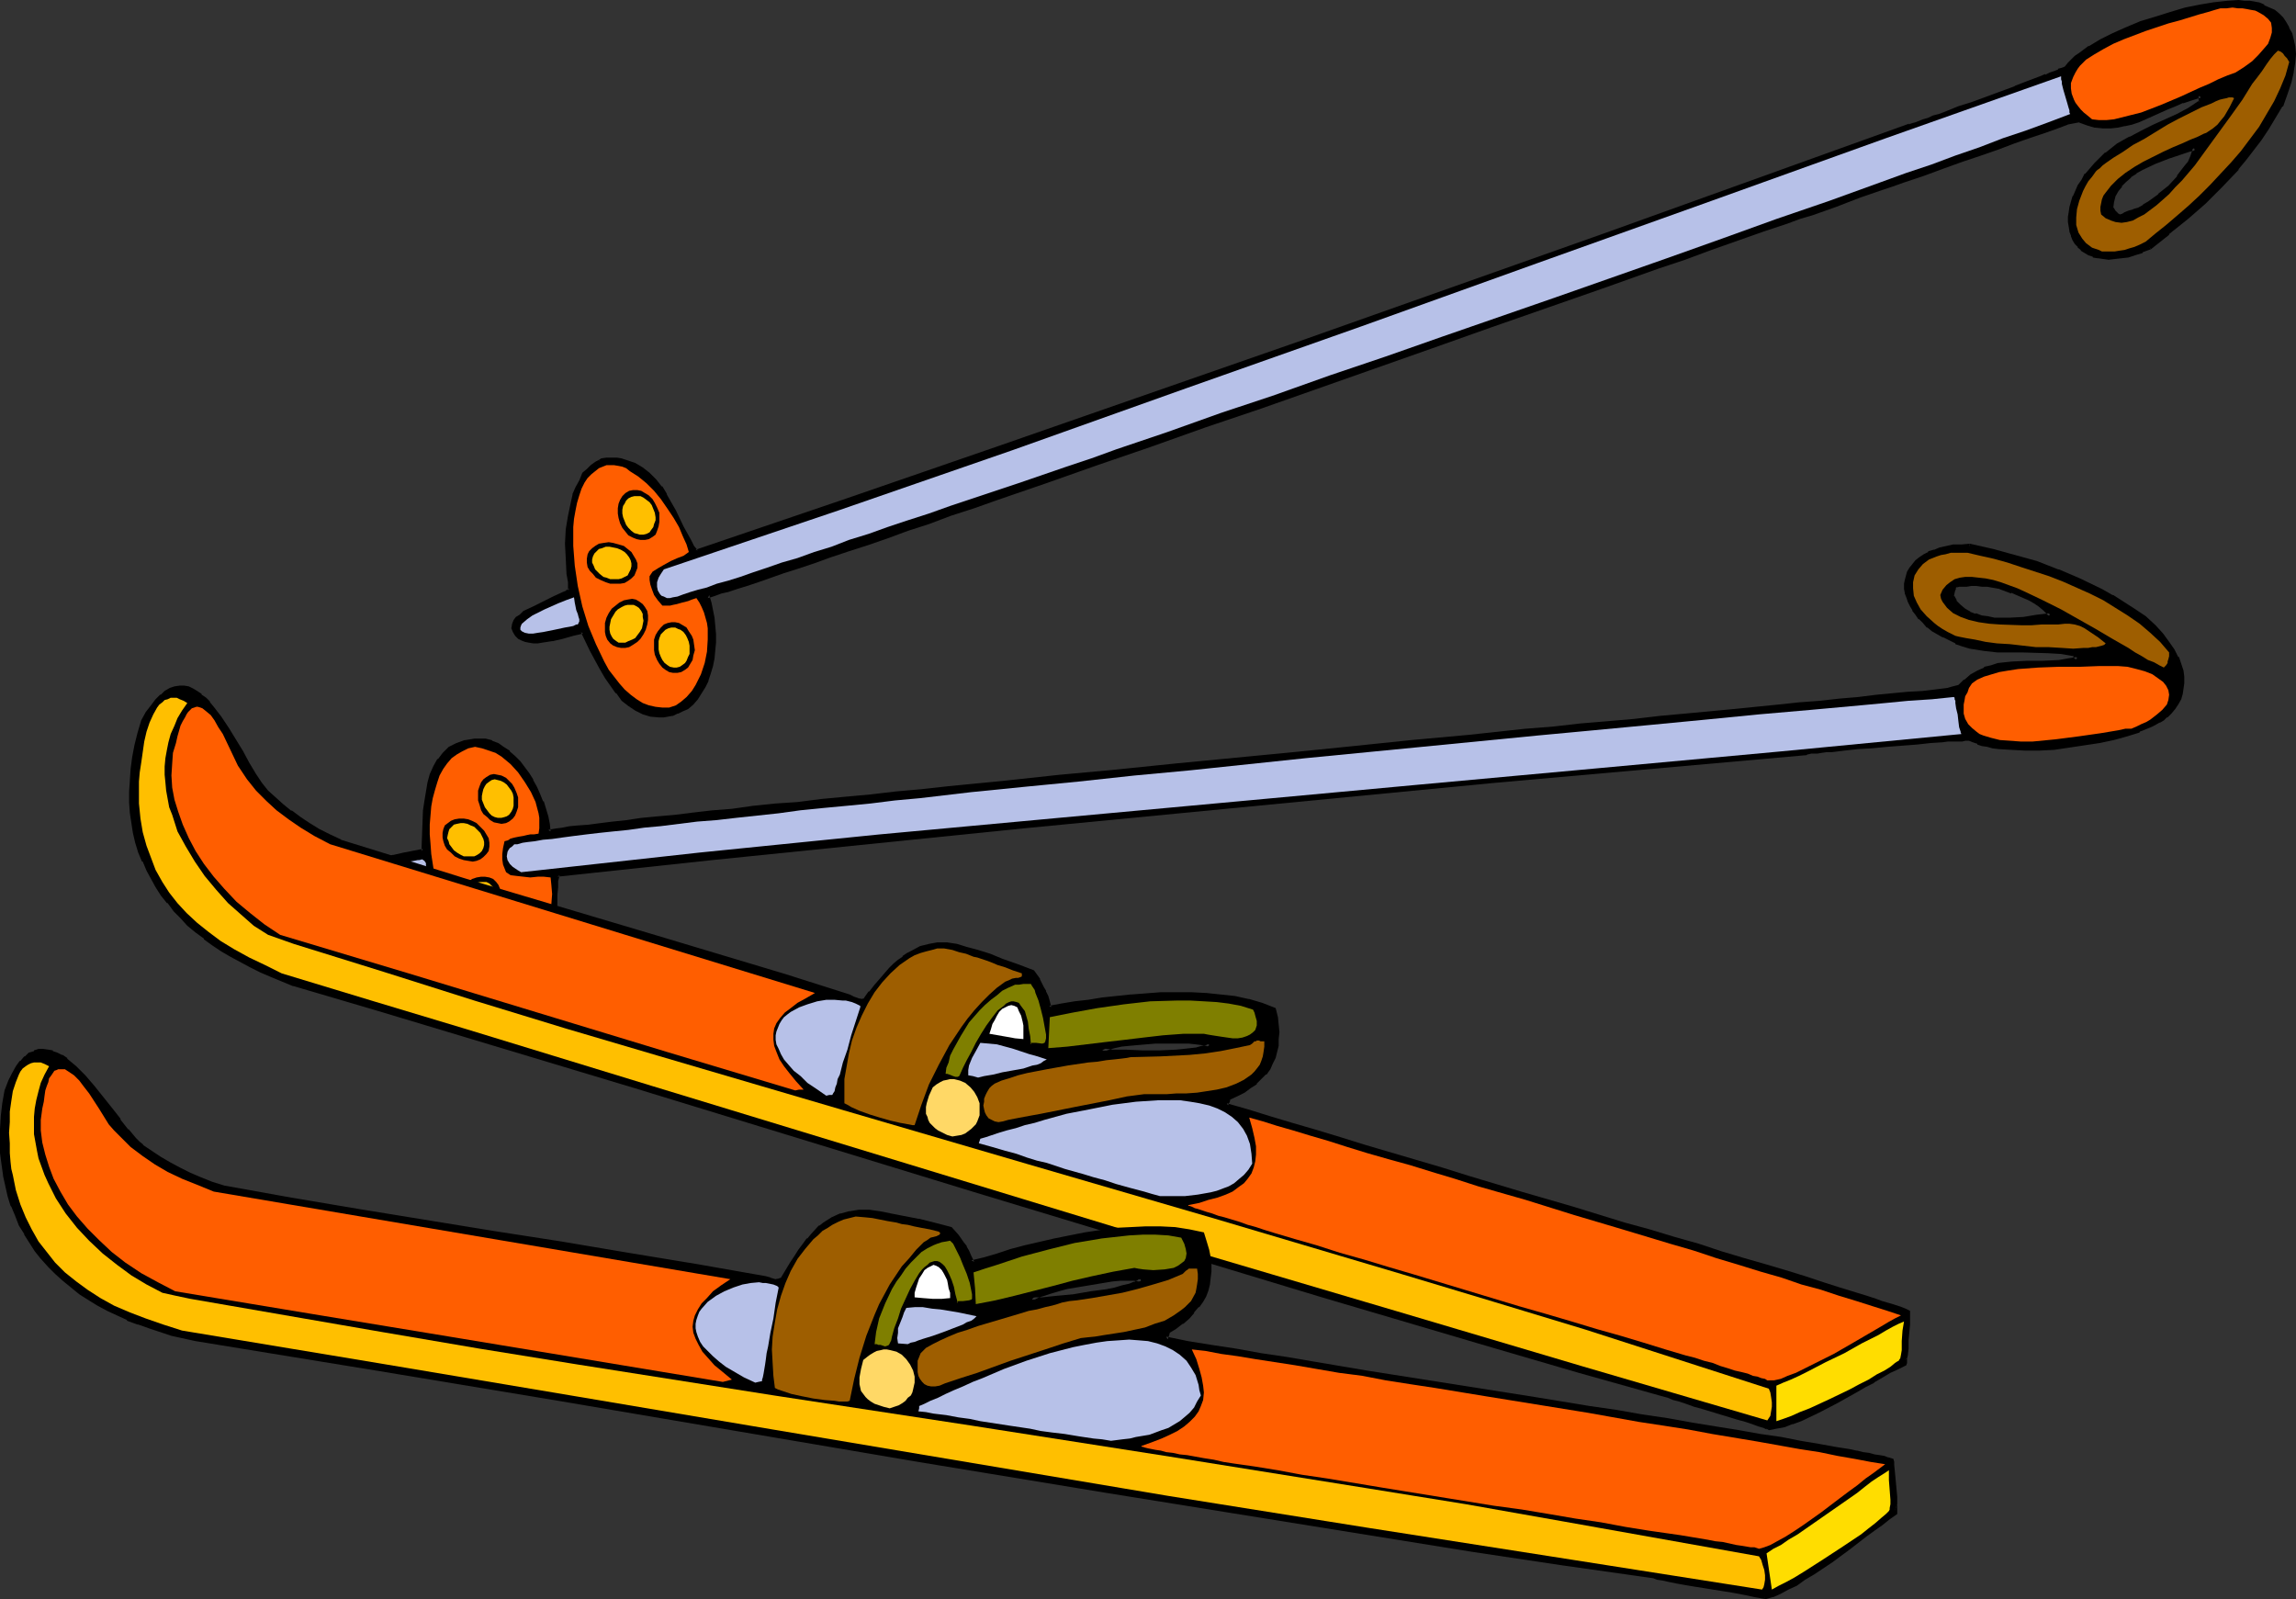 <?xml version="1.0" encoding="UTF-8" standalone="no"?>
<svg
   version="1.0"
   width="129.98mm"
   height="90.54mm"
   id="svg68"
   sodipodi:docname="Skis 3.wmf"
   xmlns:inkscape="http://www.inkscape.org/namespaces/inkscape"
   xmlns:sodipodi="http://sodipodi.sourceforge.net/DTD/sodipodi-0.dtd"
   xmlns="http://www.w3.org/2000/svg"
   xmlns:svg="http://www.w3.org/2000/svg">
  <rect width="100%" height="100%" fill="#333333" stroke="none"/>
  <sodipodi:namedview
     id="namedview68"
     pagecolor="#ffffff"
     bordercolor="#000000"
     borderopacity="0.25"
     inkscape:showpageshadow="2"
     inkscape:pageopacity="0.0"
     inkscape:pagecheckerboard="0"
     inkscape:deskcolor="#d1d1d1"
     inkscape:document-units="mm" />
  <defs
     id="defs1">
    <pattern
       id="WMFhbasepattern"
       patternUnits="userSpaceOnUse"
       width="6"
       height="6"
       x="0"
       y="0" />
  </defs>
  <path
     style="fill:#000000;fill-opacity:1;fill-rule:evenodd;stroke:none"
     d="m 420.644,125.052 0.97,-0.162 h 1.293 l 1.131,0.162 1.131,0.162 2.747,0.485 2.586,0.808 2.586,0.969 1.131,0.646 1.131,0.646 1.131,0.646 0.808,0.646 0.808,0.808 0.646,0.808 -2.747,0.323 -3.07,0.485 -3.07,0.162 -3.07,-0.162 -1.454,-0.162 -1.454,-0.162 -1.293,-0.485 -1.293,-0.485 -1.131,-0.646 -0.97,-0.808 -0.808,-0.969 -0.808,-1.131 0.162,-0.969 0.162,-0.646 0.162,-0.323 0.323,-0.323 0.323,-0.162 h 0.485 l 0.646,-0.162 z m 0.646,-8.24 h -1.616 l -1.616,0.162 -1.616,0.323 -1.293,0.323 -1.293,0.323 -1.131,0.485 -0.97,0.646 -0.808,0.485 -0.808,0.646 -0.646,0.808 -0.485,0.646 -0.485,0.808 -0.485,1.616 -0.162,0.969 v 0.808 l 0.162,0.969 0.323,0.808 0.323,0.969 0.323,0.969 0.485,0.808 0.646,0.969 0.808,0.808 0.808,0.808 0.808,0.969 1.131,0.646 0.97,0.808 1.293,0.646 1.293,0.646 1.293,0.646 1.454,0.485 1.616,0.485 2.909,0.485 2.909,0.323 2.747,0.162 h 2.747 5.333 l 2.747,0.162 2.909,0.485 v 0.162 l 0.162,0.162 0.323,0.485 0.162,0.323 v 0.162 l -0.162,-0.162 -1.939,0.323 -1.939,0.162 -3.555,0.162 -3.232,0.162 -3.232,0.162 h -1.454 l -1.454,0.323 -1.454,0.323 -1.454,0.485 -1.454,0.646 -1.293,0.969 -1.454,0.969 -1.293,1.293 -1.293,0.323 -1.131,0.323 -2.586,0.323 -2.747,0.162 -3.232,0.323 -3.232,0.323 -3.555,0.323 -3.878,0.485 -3.878,0.323 -4.202,0.323 -4.363,0.485 -4.686,0.485 -4.686,0.485 -5.01,0.485 -5.01,0.323 -5.333,0.646 -5.333,0.485 -5.494,0.485 -5.656,0.646 -5.656,0.485 -5.818,0.646 -5.979,0.485 -12.12,1.293 -12.282,1.131 -12.605,1.293 -12.605,1.131 -25.371,2.585 -12.443,1.131 -12.282,1.293 -12.12,1.293 -5.818,0.485 -5.818,0.646 -5.656,0.485 -5.656,0.646 -5.494,0.485 -5.171,0.646 -5.171,0.485 -5.171,0.485 -4.686,0.485 -4.848,0.485 -4.363,0.485 -4.363,0.485 -4.04,0.485 -4.04,0.323 -3.555,0.485 -3.555,0.323 -3.232,0.323 -2.909,0.323 -2.747,0.323 -2.424,0.323 -2.101,0.323 -1.939,0.162 -1.616,0.323 -1.293,0.162 -0.97,0.162 h -0.646 l -0.162,-1.454 -0.323,-1.616 -0.485,-1.616 -0.485,-1.616 -0.646,-1.616 -0.646,-1.454 -0.808,-1.454 -0.97,-1.454 -1.778,-2.423 -1.131,-1.131 -1.131,-0.969 -1.131,-0.969 -1.131,-0.646 -1.293,-0.646 -1.293,-0.323 h -1.293 -0.97 l -1.131,0.162 -0.97,0.162 -1.778,0.646 -1.454,0.808 -1.293,0.969 -0.97,1.293 -0.97,1.454 -0.646,1.777 -0.485,1.777 -0.485,1.777 -0.323,2.1 -0.162,1.939 -0.162,4.362 -0.162,4.362 -4.363,0.808 -2.101,0.323 -1.939,0.646 -0.97,0.323 -0.808,0.323 -0.808,0.485 -0.646,0.485 -0.485,0.485 -0.485,0.646 -0.162,0.646 -0.162,0.808 0.162,0.808 0.323,0.485 0.646,0.485 0.646,0.323 0.808,0.323 0.97,0.162 2.262,0.162 h 2.262 2.424 2.101 0.97 l 0.808,0.162 1.131,3.231 1.131,2.908 1.131,2.908 1.293,2.585 1.616,2.423 1.778,2.424 0.97,1.131 1.131,1.131 1.131,0.969 1.454,1.131 1.131,0.323 0.808,0.162 0.808,0.162 0.646,0.323 h 1.131 l 0.97,-0.323 0.97,-0.323 0.808,-0.485 0.97,-0.646 0.646,-0.646 1.293,-1.293 1.131,-1.454 0.808,-1.616 0.646,-1.777 0.323,-1.777 0.323,-1.939 0.323,-3.716 0.162,-3.554 v -1.777 l 0.162,-1.616 0.162,-1.454 0.162,-1.131 33.128,-3.716 33.128,-3.393 33.451,-3.393 33.451,-3.231 66.902,-6.463 67.064,-5.978 h 0.162 l 0.323,-0.162 h 0.485 l 0.646,-0.162 h 0.808 l 0.808,-0.162 1.131,-0.162 h 1.131 l 2.586,-0.323 2.909,-0.323 3.07,-0.162 3.232,-0.323 6.302,-0.485 2.909,-0.162 2.747,-0.323 h 1.131 l 1.131,-0.162 h 0.97 0.808 l 0.808,-0.162 h 1.131 l 0.646,0.485 0.97,0.323 0.97,0.323 0.97,0.323 1.293,0.162 1.131,0.162 2.747,0.323 h 2.909 3.07 l 3.232,-0.162 3.232,-0.485 3.232,-0.323 3.07,-0.646 3.07,-0.646 2.909,-0.808 2.586,-0.808 2.262,-0.969 1.131,-0.485 0.808,-0.485 0.808,-0.485 0.808,-0.646 0.808,-0.808 0.808,-0.969 0.646,-0.969 0.485,-0.969 0.323,-1.131 0.323,-1.131 v -1.131 -1.293 l -0.162,-1.293 -0.485,-1.293 -0.485,-1.454 -0.808,-1.616 -1.131,-1.616 -1.293,-1.616 -1.616,-1.777 -2.101,-1.939 -2.262,-1.616 -2.424,-1.454 -2.262,-1.454 -2.424,-1.293 -4.525,-2.1 -4.525,-2.1 -4.686,-1.616 -4.686,-1.293 -4.686,-1.293 z"
     id="path1" />
  <path
     style="fill:#000000;fill-opacity:1;fill-rule:evenodd;stroke:none"
     d="m 420.644,125.537 h 0.162 l 0.97,-0.162 h -0.162 1.293 l 1.131,0.162 v 0 h 1.131 l 2.747,0.485 h -0.162 l 2.586,0.969 v -0.162 l 2.586,1.131 1.131,0.485 v 0 l 1.131,0.646 0.97,0.646 0.97,0.808 -0.162,-0.162 0.808,0.808 v 0 l 0.646,0.646 0.323,-0.646 -2.909,0.323 -2.909,0.485 v 0 l -3.07,0.162 h -3.07 v 0 l -1.454,-0.323 -1.293,-0.162 v 0 l -1.293,-0.485 v 0.162 l -1.293,-0.485 h 0.162 l -1.131,-0.646 -0.97,-0.808 v 0 l -0.97,-0.969 h 0.162 l -0.646,-1.131 v 0.323 l 0.162,-0.808 0.162,-0.646 v 0.162 l 0.162,-0.485 h -0.162 l 0.323,-0.323 -0.162,0.162 0.323,-0.162 -0.162,0.162 0.485,-0.162 h 0.646 v 0 h 0.808 v -0.969 h -0.808 v 0 l -0.646,0.162 h -0.646 l -0.485,0.162 -0.323,0.485 -0.323,0.646 v 0.646 l -0.323,0.969 0.808,1.454 h 0.162 l 0.808,0.969 1.131,0.808 0.97,0.646 h 0.162 l 1.293,0.646 v 0 l 1.293,0.323 h 0.162 l 1.293,0.323 1.616,0.162 v 0 h 3.07 l 3.07,-0.162 h 0.162 l 2.909,-0.323 3.555,-0.485 -1.131,-1.454 v 0 l -0.808,-0.808 v 0 l -0.97,-0.646 -0.97,-0.646 -1.131,-0.808 v 0 l -1.293,-0.485 -2.586,-1.131 v 0 l -2.586,-0.808 h -0.162 l -2.586,-0.485 -1.293,-0.162 v 0 h -1.131 -1.293 v 0 h -0.97 v 0 z"
     id="path2" />
  <path
     style="fill:#000000;fill-opacity:1;fill-rule:evenodd;stroke:none"
     d="m 421.452,116.328 -1.778,0.162 h -0.162 -1.616 l -1.454,0.323 v 0 l -1.454,0.323 -1.131,0.485 h -0.162 l -1.131,0.323 v 0.162 l -0.97,0.485 -0.97,0.646 v 0 l -0.808,0.646 v 0 l -0.646,0.808 -0.646,0.808 -0.485,0.808 -0.485,1.777 -0.162,0.808 v 1.131 l 0.162,0.808 v 0.162 l 0.323,0.808 0.323,0.969 v 0 l 0.485,0.969 0.485,0.808 v 0.162 l 0.646,0.808 0.646,0.969 h 0.162 l 0.808,0.808 0.808,0.969 h 0.162 l 0.97,0.808 1.131,0.646 1.131,0.646 h 0.162 l 1.293,0.646 1.293,0.646 v 0.162 l 1.454,0.485 1.616,0.485 v 0 l 3.07,0.485 2.909,0.323 v 0 h 2.747 2.747 l 5.333,0.162 2.747,0.162 v 0 l 2.747,0.485 -0.323,-0.323 0.162,0.162 v 0 0.323 l 0.323,0.323 v 0 l 0.323,0.323 v -0.485 0.162 l 0.485,-0.162 -0.323,-0.162 -2.101,0.323 -1.778,0.323 v 0 l -3.555,0.162 h -3.232 l -3.232,0.162 v 0 l -1.616,0.162 -1.454,0.162 v 0 l -1.454,0.485 -1.454,0.323 v 0.162 l -1.454,0.646 v 0 l -1.454,0.808 -1.293,1.131 h -0.162 l -1.293,1.293 0.162,-0.162 -1.293,0.323 -1.131,0.323 v 0 l -2.586,0.323 -2.747,0.323 -3.07,0.162 -3.394,0.323 -3.394,0.323 -3.878,0.485 -3.878,0.323 -4.363,0.485 -4.363,0.323 -4.525,0.485 -4.848,0.485 -4.848,0.485 -5.171,0.485 -5.171,0.485 -5.333,0.485 -5.494,0.646 -5.656,0.485 -5.818,0.485 -5.656,0.646 -6.141,0.485 -11.958,1.293 -12.443,1.131 -12.443,1.293 -12.766,1.293 -25.21,2.424 -12.605,1.293 -12.282,1.131 -11.958,1.293 -11.635,1.131 -5.818,0.646 -5.494,0.485 -5.494,0.646 -5.333,0.485 -5.171,0.485 -5.01,0.646 -4.848,0.323 -4.686,0.485 -4.525,0.646 -4.202,0.323 -4.202,0.485 -3.878,0.485 -3.717,0.323 -3.394,0.323 -3.232,0.485 -3.07,0.323 -2.586,0.323 -2.424,0.323 -2.262,0.162 -1.778,0.162 -1.616,0.323 -1.293,0.162 -0.97,0.162 -0.646,0.162 0.485,0.323 -0.162,-1.616 -0.323,-1.616 v 0 l -0.485,-1.616 -0.485,-1.616 h -0.162 l -0.646,-1.616 -0.646,-1.454 -0.808,-1.454 v -0.162 l -0.808,-1.293 -1.939,-2.585 v 0 l -1.131,-1.131 -1.131,-0.969 v -0.162 l -1.293,-0.808 -1.131,-0.808 v 0 l -1.293,-0.485 -0.162,-0.162 -1.293,-0.323 h -1.293 -0.97 -0.162 l -0.97,0.162 -0.97,0.162 h -0.162 l -1.778,0.646 -1.616,0.808 -1.293,1.293 -0.97,1.293 h -0.162 l -0.808,1.454 -0.808,1.777 v 0 l -0.485,1.777 v 0 l -0.323,1.939 -0.323,1.939 -0.323,2.1 v 0 l -0.162,4.362 -0.162,4.362 0.323,-0.485 -4.202,0.808 -2.101,0.485 h -0.162 l -1.939,0.485 -0.97,0.323 v 0 l -0.97,0.485 -0.646,0.323 v 0.162 l -0.646,0.485 h -0.162 l -0.485,0.485 -0.485,0.808 -0.323,0.808 -0.162,0.808 0.323,0.969 0.323,0.646 0.646,0.485 0.808,0.323 v 0.162 l 0.808,0.323 1.131,0.162 2.101,0.162 h 0.162 2.262 2.424 2.101 v 0 h 0.808 l 0.808,0.162 -0.323,-0.323 1.131,3.07 1.131,3.07 0.162,0.162 1.131,2.747 1.293,2.585 v 0.162 l 1.616,2.424 1.778,2.262 v 0.162 l 0.97,1.131 1.131,1.131 1.131,0.969 0.162,0.162 1.454,0.969 1.131,0.323 0.97,0.323 0.808,0.162 0.646,0.162 1.131,0.162 1.131,-0.323 0.97,-0.485 0.97,-0.485 v 0 l 0.808,-0.485 v -0.162 l 0.808,-0.646 v 0 l 0.646,-1.777 v -0.162 l -1.293,1.293 h 0.162 l -0.808,0.646 v 0 l -0.808,0.485 v 0 l -0.808,0.485 -0.97,0.485 v 0 l -0.97,0.162 h 0.162 -1.131 0.162 l -0.646,-0.162 -0.808,-0.162 -0.808,-0.323 -1.131,-0.323 v 0 l -1.293,-0.969 v 0 l -1.131,-0.969 -1.131,-1.131 -0.97,-1.131 v 0 l -1.778,-2.262 -1.454,-2.585 v 0.162 l -1.293,-2.585 -1.293,-2.908 0.162,0.162 -1.131,-3.07 -1.293,-3.554 h -1.131 l -0.808,-0.162 h -0.162 -2.101 l -2.424,0.162 -2.262,-0.162 v 0 l -2.101,-0.162 -0.97,-0.162 v 0 l -0.808,-0.323 v 0.162 l -0.646,-0.323 v 0 l -0.485,-0.485 0.162,0.162 -0.485,-0.646 0.162,0.162 -0.162,-0.646 v 0.162 l 0.162,-0.808 v 0 l 0.162,-0.646 v 0.162 l 0.323,-0.646 v 0 l 0.485,-0.485 v 0 l 0.646,-0.485 v 0 l 0.646,-0.485 v 0.162 l 0.808,-0.323 v 0 l 0.97,-0.323 1.939,-0.646 h -0.162 l 2.101,-0.485 4.848,-0.808 v -4.685 l 0.323,-4.362 v 0.162 l 0.162,-2.1 0.323,-1.939 0.323,-1.939 v 0.162 l 0.646,-1.939 v 0.162 l 0.646,-1.616 v 0 l 0.808,-1.454 v 0 l 0.97,-1.293 v 0 l 1.293,-0.969 h -0.162 l 1.454,-0.808 v 0 l 1.778,-0.485 h -0.162 l 0.97,-0.162 1.131,-0.162 v 0 h 0.97 1.293 -0.162 l 1.293,0.323 v -0.162 l 1.131,0.646 v 0 l 1.131,0.646 1.293,0.969 -0.162,-0.162 1.131,1.131 1.131,0.969 h -0.162 l 1.939,2.585 0.808,1.454 v -0.162 l 0.808,1.454 0.808,1.616 0.646,1.454 h -0.162 l 0.485,1.616 0.485,1.454 v 0 l 0.323,1.616 0.323,2.1 1.131,-0.323 h 0.97 l 1.293,-0.323 1.454,-0.162 1.939,-0.162 2.262,-0.323 2.424,-0.323 2.586,-0.323 3.07,-0.323 3.07,-0.323 3.555,-0.485 3.717,-0.323 3.878,-0.323 4.04,-0.485 4.363,-0.485 4.525,-0.485 4.686,-0.485 4.848,-0.485 5.01,-0.485 5.171,-0.646 5.333,-0.485 5.494,-0.485 5.494,-0.646 5.656,-0.485 11.797,-1.293 11.958,-1.131 12.282,-1.293 12.605,-1.131 25.21,-2.585 12.766,-1.293 12.443,-1.131 12.443,-1.293 11.958,-1.131 5.979,-0.646 5.818,-0.485 5.818,-0.485 5.494,-0.646 5.656,-0.485 5.333,-0.646 5.171,-0.485 5.171,-0.485 4.848,-0.485 4.848,-0.323 4.525,-0.485 4.363,-0.485 4.202,-0.323 4.04,-0.485 3.717,-0.323 3.555,-0.323 3.394,-0.323 3.07,-0.323 2.747,-0.323 2.586,-0.162 v 0 l 1.293,-0.323 1.293,-0.323 1.454,-1.454 v 0.162 l 1.454,-1.131 1.293,-0.808 h -0.162 l 1.454,-0.808 v 0.162 l 1.293,-0.485 1.454,-0.323 v 0 l 1.454,-0.323 1.616,-0.162 h -0.162 3.232 l 3.232,-0.162 3.555,-0.162 h 0.162 l 1.778,-0.162 1.939,-0.323 -0.162,-0.162 0.323,0.323 0.485,-0.485 -0.323,-0.646 v -0.162 l -0.323,-0.485 -0.162,-0.162 v 0.162 l -0.162,-0.323 -2.909,-0.485 h -0.162 l -2.747,-0.323 h -5.333 -2.747 l -2.747,-0.162 v 0 l -2.747,-0.323 -3.07,-0.485 v 0 l -1.454,-0.485 -1.454,-0.485 v 0 l -1.293,-0.485 -1.293,-0.646 h 0.162 l -1.293,-0.808 -1.131,-0.646 -0.97,-0.808 v 0.162 l -0.808,-0.969 -0.808,-0.808 v 0.162 l -0.646,-0.969 -0.646,-0.808 v 0 l -0.485,-0.808 -0.485,-0.969 v 0 l -0.323,-0.808 -0.162,-0.969 v 0 l -0.162,-0.808 v 0 -0.808 0 -0.808 0 l 0.646,-1.616 -0.162,0.162 0.485,-0.808 0.485,-0.808 v 0.162 l 0.646,-0.808 v 0 l 0.646,-0.646 v 0.162 l 0.97,-0.646 0.97,-0.485 h -0.162 l 1.131,-0.485 v 0 l 1.293,-0.485 1.293,-0.323 v 0 l 1.454,-0.162 1.616,-0.162 v 0 h 1.616 v 0 z"
     id="path3" />
  <path
     style="fill:#000000;fill-opacity:1;fill-rule:evenodd;stroke:none"
     d="m 114.089,210.682 1.293,-1.293 h 0.162 l 0.97,-1.454 v -0.162 l 0.808,-1.616 h 0.162 l 0.485,-1.777 0.485,-1.777 v -0.162 l 0.323,-1.777 0.323,-3.878 v 0 l 0.162,-3.554 v -1.777 l 0.162,-1.616 v 0 -1.293 l 0.323,-1.293 -0.485,0.323 33.128,-3.554 33.29,-3.393 33.29,-3.393 33.451,-3.231 66.902,-6.463 67.226,-5.978 0.162,-0.162 v 0 h 0.162 l 0.646,-0.162 h 0.646 0.646 l 0.97,-0.162 1.131,-0.162 h -0.162 1.131 0.162 l 2.586,-0.323 2.909,-0.323 2.909,-0.162 3.394,-0.323 6.302,-0.485 2.909,-0.323 2.586,-0.162 1.131,-0.162 v 0 h 1.131 0.97 0.97 l 0.646,-0.162 v 0 h 1.131 -0.323 l 0.808,0.323 0.97,0.323 v 0.162 l 0.97,0.323 1.131,0.162 v 0 l 1.131,0.323 1.293,0.162 2.747,0.162 v 0 l 2.909,0.162 h 3.07 l 3.232,-0.162 v 0 l 3.232,-0.485 3.232,-0.485 3.232,-0.485 3.07,-0.646 v 0 l 2.909,-0.808 2.586,-0.808 v -0.162 l 2.424,-0.969 0.97,-0.485 0.808,-0.485 h 0.162 l 0.808,-0.485 v 0 l 0.646,-0.646 h 0.162 l 0.808,-0.808 0.808,-0.969 v 0 l 0.646,-0.969 v 0 l 0.646,-1.131 0.323,-1.131 0.162,-1.131 v 0 l 0.162,-1.131 v -0.162 -1.293 0 l -0.162,-1.293 v 0 l -0.485,-1.454 v 0 l -0.485,-1.454 h -0.162 l -0.808,-1.616 v 0 l -1.131,-1.616 -1.293,-1.777 v 0 l -1.616,-1.777 -2.101,-1.939 -2.424,-1.616 -2.262,-1.454 -2.262,-1.454 h -0.162 l -2.262,-1.293 -4.686,-2.262 -4.525,-1.939 h -0.162 l -4.525,-1.777 -4.686,-1.293 -4.686,-1.293 -5.01,-1.131 -0.162,0.969 4.848,1.131 4.686,1.131 4.686,1.454 4.686,1.616 h -0.162 l 4.686,1.939 4.525,2.262 2.424,1.293 h -0.162 l 2.424,1.293 2.262,1.454 2.424,1.616 h -0.162 l 2.101,1.939 1.616,1.777 -0.162,-0.162 1.454,1.777 0.97,1.616 v -0.162 l 0.97,1.616 h -0.162 l 0.646,1.454 v 0 l 0.323,1.293 v 0 l 0.162,1.293 v -0.162 l 0.162,1.293 v 0 l -0.162,1.131 v 0 l -0.323,1.131 -0.323,0.969 h 0.162 l -0.485,0.969 v 0 l -0.646,0.969 v -0.162 l -0.808,0.969 -0.808,0.808 v 0 l -0.646,0.646 v -0.162 l -0.808,0.485 v 0 l -0.808,0.646 -1.131,0.485 -2.262,0.969 v -0.162 l -2.586,0.969 -2.747,0.646 v 0 l -3.07,0.646 -3.07,0.646 -3.232,0.485 -3.394,0.323 h 0.162 l -3.232,0.162 -3.07,0.162 -2.909,-0.162 v 0 l -2.586,-0.323 -1.293,-0.162 -1.131,-0.162 v 0 l -0.97,-0.323 -0.97,-0.323 v 0.162 l -0.808,-0.485 -0.97,-0.323 h -1.131 -0.162 -0.646 v 0 h -0.808 -0.97 l -1.131,0.162 v 0 l -1.131,0.162 -2.747,0.162 -2.909,0.162 -6.302,0.646 -3.232,0.162 -3.07,0.323 -2.909,0.323 -2.586,0.162 v 0 l -1.131,0.162 v 0 h -1.131 l -0.808,0.162 -0.808,0.162 h -0.646 -0.485 l -0.485,0.162 -0.162,0.162 0.162,-0.162 -67.064,6.14 -67.064,6.301 -33.29,3.393 -33.451,3.231 -33.128,3.554 -33.613,3.554 -0.162,1.616 -0.162,1.454 v 0 1.616 l -0.162,1.777 v 3.554 0 l -0.323,3.716 -0.323,1.777 v 0 l -0.485,1.777 -0.646,1.777 h 0.162 l -0.808,1.616 v 0 l -1.131,1.454 z"
     id="path4" />
  <path
     style="fill:#9e5e00;fill-opacity:1;fill-rule:evenodd;stroke:none"
     d="m 420.968,118.266 h -2.424 -1.131 l -1.131,0.323 -0.97,0.162 -0.97,0.323 -1.616,0.646 -1.293,0.969 -0.97,1.131 -0.808,1.293 -0.323,1.454 v 1.293 l 0.162,1.616 0.646,1.454 0.808,1.454 1.293,1.454 1.616,1.454 0.808,0.646 0.97,0.646 1.131,0.646 1.293,0.646 0.323,0.162 0.646,0.162 0.808,0.162 0.808,0.162 1.939,0.323 2.262,0.485 2.424,0.323 2.747,0.162 5.656,0.646 h 2.747 l 2.747,0.162 2.424,0.162 2.262,-0.162 h 0.97 l 0.808,-0.162 h 0.808 l 0.646,-0.162 0.646,-0.162 0.485,-0.162 0.162,-0.162 0.162,-0.162 -1.616,-1.293 -1.939,-1.293 -0.97,-0.646 -0.97,-0.485 -1.131,-0.323 -1.131,-0.162 h -0.97 l -1.454,0.162 h -1.616 -1.939 l -2.101,0.162 h -2.262 l -4.525,-0.162 -2.262,-0.162 -2.262,-0.323 -2.101,-0.485 -1.778,-0.646 -1.616,-0.808 -1.293,-1.131 -0.485,-0.646 -0.485,-0.646 -0.323,-0.646 -0.162,-0.808 0.485,-1.131 0.808,-0.969 0.808,-0.646 0.97,-0.646 1.131,-0.323 1.131,-0.162 h 1.454 l 1.454,0.162 1.454,0.162 1.616,0.323 1.616,0.485 1.778,0.646 1.778,0.646 1.778,0.808 3.717,1.777 3.878,1.939 3.717,2.1 3.717,2.1 3.555,2.1 3.394,1.939 1.454,0.969 1.454,0.808 1.293,0.808 1.293,0.485 1.131,0.646 0.97,0.485 0.485,-0.485 0.323,-0.485 v -0.323 l 0.162,-0.485 0.162,-0.646 v -0.808 l -1.939,-2.262 -2.101,-1.939 -2.262,-1.939 -2.586,-1.777 -2.586,-1.616 -2.586,-1.616 -2.909,-1.454 -2.909,-1.293 -2.909,-1.293 -2.909,-1.131 -5.979,-1.939 -2.909,-0.969 -2.909,-0.808 -2.909,-0.646 z"
     id="path5" />
  <path
     style="fill:#ff5e00;fill-opacity:1;fill-rule:evenodd;stroke:none"
     d="m 453.126,142.501 h -1.939 -1.939 l -4.202,0.162 h -4.525 l -4.363,0.162 -4.363,0.323 -2.101,0.323 -1.939,0.323 -1.616,0.485 -1.616,0.485 -1.454,0.646 -1.131,0.808 -0.646,0.969 -0.323,0.969 -0.485,0.808 -0.162,0.969 -0.162,0.808 v 0.646 1.293 l 0.323,1.131 0.646,1.131 0.808,0.808 0.97,0.808 0.646,0.485 0.808,0.323 1.616,0.485 1.939,0.485 2.262,0.162 2.262,0.162 h 2.424 l 5.01,-0.485 5.01,-0.646 2.262,-0.323 2.262,-0.323 1.939,-0.323 0.97,-0.162 0.97,-0.162 1.454,-0.323 h 1.293 l 1.131,-0.485 0.97,-0.485 1.131,-0.485 0.808,-0.485 1.454,-1.131 1.131,-0.969 0.97,-1.131 0.323,-0.969 0.162,-1.131 -0.162,-0.969 -0.485,-0.969 -0.646,-0.808 -1.131,-0.808 -1.131,-0.808 -1.616,-0.646 -1.778,-0.485 -1.939,-0.485 z"
     id="path6" />
  <path
     style="fill:#b7c1e8;fill-opacity:1;fill-rule:evenodd;stroke:none"
     d="m 418.059,149.126 -4.686,0.485 -5.01,0.323 -5.01,0.485 -5.171,0.485 -5.333,0.485 -5.333,0.485 -11.15,0.969 -11.474,1.131 -11.797,1.131 -11.958,1.131 -12.12,1.131 -24.725,2.423 -24.886,2.423 -12.282,1.293 -12.282,1.293 -12.12,1.131 -11.958,1.293 -11.635,1.131 -11.312,1.131 -5.494,0.646 -5.494,0.646 -5.333,0.485 -5.171,0.646 -5.01,0.485 -5.171,0.485 -4.848,0.485 -4.686,0.646 -4.525,0.485 -4.525,0.485 -4.202,0.485 -4.202,0.323 -3.878,0.485 -3.878,0.485 -3.555,0.323 -3.394,0.485 -3.232,0.323 -3.07,0.323 -2.747,0.323 -2.586,0.323 -2.424,0.323 -2.262,0.323 -1.939,0.162 -1.778,0.323 -1.454,0.162 -1.131,0.162 -1.131,0.323 h -0.646 l -0.485,0.485 -0.485,0.323 -0.323,0.485 -0.162,0.323 -0.162,0.969 0.162,0.808 0.485,0.808 0.646,0.646 0.97,0.646 0.808,0.485 38.138,-4.201 38.461,-3.878 38.461,-3.554 38.622,-3.554 38.461,-3.554 38.784,-3.554 38.622,-3.554 38.622,-3.716 -0.162,-0.323 v -0.162 l -0.323,-0.969 -0.162,-1.293 -0.162,-1.454 -0.323,-1.293 -0.162,-1.131 v -0.485 l -0.162,-0.323 v -0.323 z"
     id="path7" />
  <path
     style="fill:#ff5e00;fill-opacity:1;fill-rule:evenodd;stroke:none"
     d="m 101.646,159.789 -1.454,0.323 -1.293,0.646 -1.131,0.646 -1.131,0.808 -0.97,1.131 -0.808,1.131 -0.808,1.454 -0.485,1.454 -0.485,1.616 -0.485,1.777 -0.323,1.777 -0.162,1.939 -0.162,1.939 v 2.1 l 0.162,1.939 0.162,2.262 0.646,4.201 0.808,4.201 1.293,4.039 0.646,1.939 0.808,1.939 0.646,1.777 0.97,1.777 0.808,1.454 0.97,1.454 1.131,1.454 0.97,1.131 1.131,1.131 1.131,0.808 0.97,0.646 0.97,0.323 0.97,0.323 0.97,0.162 0.808,0.162 0.808,-0.162 0.808,-0.323 0.808,-0.323 0.646,-0.485 0.646,-0.646 0.646,-0.646 0.646,-0.808 0.97,-1.616 0.97,-1.939 0.646,-2.262 0.646,-2.262 0.485,-2.262 0.323,-2.262 v -2.262 l 0.162,-2.1 -0.162,-1.939 -0.162,-1.616 -1.454,-0.162 h -1.293 l -1.616,0.162 -1.454,-0.162 -1.454,-0.162 -1.293,-0.162 -0.485,-0.323 -0.485,-0.323 -0.323,-0.808 -0.323,-0.808 -0.162,-1.131 v -1.131 l 0.162,-1.293 0.323,-1.454 0.646,-0.162 0.323,-0.162 0.162,-0.162 0.485,-0.162 0.646,-0.162 0.808,-0.162 0.97,-0.162 0.646,-0.162 0.808,-0.162 h 0.808 l 0.97,-0.162 0.162,-1.131 v -1.131 -1.131 l -0.162,-0.969 -0.646,-2.423 -0.97,-2.1 -1.293,-2.1 -1.454,-2.1 -1.616,-1.777 -1.939,-1.616 -1.293,-0.808 -1.454,-0.485 -1.454,-0.485 z"
     id="path8" />
  <path
     style="fill:#b7c1e8;fill-opacity:1;fill-rule:evenodd;stroke:none"
     d="m 90.334,183.862 -0.646,0.162 h -0.323 l -0.808,0.162 -0.97,0.162 -2.101,0.485 -2.262,0.646 -1.131,0.162 -0.97,0.485 -0.97,0.485 -0.485,0.323 -0.485,0.485 -0.162,0.485 0.162,0.485 0.323,0.323 0.323,0.323 1.293,0.323 1.454,0.162 1.454,0.162 h 2.909 1.616 l 3.394,-0.323 -0.323,-0.969 -0.162,-0.969 v -0.808 l -0.162,-0.808 -0.162,-0.646 v -0.485 l -0.323,-0.485 z"
     id="path9" />
  <path
     style="fill:#000000;fill-opacity:1;fill-rule:evenodd;stroke:none"
     d="m 111.827,204.543 0.808,-0.162 0.808,-0.323 0.646,-0.646 0.646,-0.646 0.485,-0.808 0.323,-0.969 0.162,-0.969 0.162,-1.131 -0.162,-1.131 -0.323,-0.969 -0.485,-0.808 -0.646,-0.808 -0.485,-0.646 -0.808,-0.485 -0.808,-0.162 -0.808,-0.162 -0.97,0.162 -0.646,0.323 -0.808,0.485 -0.485,0.808 -0.485,0.808 -0.323,0.808 -0.323,1.131 v 0.969 l 0.162,1.131 0.323,0.969 0.485,0.969 0.485,0.808 0.646,0.646 0.646,0.323 0.97,0.323 z"
     id="path10" />
  <path
     style="fill:#ffbf00;fill-opacity:1;fill-rule:evenodd;stroke:none"
     d="m 111.827,203.25 0.646,-0.162 0.485,-0.162 0.485,-0.323 0.646,-0.646 0.162,-0.646 0.323,-0.646 0.162,-0.808 0.162,-0.969 -0.162,-0.808 -0.162,-0.808 -0.485,-0.646 -0.323,-0.646 -0.646,-0.485 -0.485,-0.323 -0.646,-0.162 h -0.646 -0.646 l -0.646,0.323 -0.485,0.485 -0.485,0.485 -0.323,0.646 -0.323,0.646 -0.162,0.808 v 0.808 l 0.162,0.969 0.162,0.646 0.323,0.808 0.485,0.485 0.485,0.485 0.646,0.485 0.646,0.162 z"
     id="path11" />
  <path
     style="fill:#000000;fill-opacity:1;fill-rule:evenodd;stroke:none"
     d="m 108.272,176.107 0.646,-0.323 0.808,-0.646 0.485,-0.646 0.323,-0.808 0.323,-0.969 v -0.969 -1.131 l -0.323,-0.969 -0.485,-1.131 -0.485,-0.808 -0.646,-0.646 -0.646,-0.646 -0.97,-0.485 -0.808,-0.162 -0.808,-0.162 -0.808,0.162 -0.808,0.485 -0.646,0.485 -0.485,0.646 -0.323,0.808 -0.323,0.969 v 0.969 1.131 l 0.323,0.969 0.323,1.131 0.485,0.808 0.808,0.646 0.646,0.646 0.808,0.485 0.808,0.162 0.808,0.162 z"
     id="path12" />
  <path
     style="fill:#ffbf00;fill-opacity:1;fill-rule:evenodd;stroke:none"
     d="m 107.949,174.815 0.485,-0.162 0.485,-0.323 0.485,-0.646 0.323,-0.646 0.162,-0.646 v -0.808 -0.969 l -0.162,-0.808 -0.323,-0.646 -0.485,-0.646 -0.485,-0.646 -0.646,-0.485 -0.646,-0.323 -0.646,-0.162 -0.646,-0.162 -0.646,0.162 -0.485,0.323 -0.646,0.485 -0.323,0.485 -0.323,0.646 -0.162,0.646 -0.162,0.808 v 0.808 l 0.323,0.808 0.323,0.808 0.485,0.646 0.485,0.646 0.485,0.485 0.646,0.323 0.646,0.162 h 0.808 z"
     id="path13" />
  <path
     style="fill:#000000;fill-opacity:1;fill-rule:evenodd;stroke:none"
     d="m 104.07,182.731 0.485,-0.646 0.162,-0.969 v -0.808 l -0.162,-0.969 -0.485,-0.808 -0.485,-0.808 -0.808,-0.808 -0.808,-0.808 -0.97,-0.485 -0.808,-0.323 -0.97,-0.162 h -0.97 l -0.97,0.162 -0.808,0.323 -0.646,0.485 -0.646,0.485 -0.323,0.808 -0.162,0.808 v 0.969 l 0.162,0.808 0.323,0.969 0.485,0.808 0.808,0.646 0.808,0.808 0.97,0.485 0.97,0.323 0.97,0.162 0.97,0.162 0.808,-0.162 0.808,-0.323 0.646,-0.485 z"
     id="path14" />
  <path
     style="fill:#ffbf00;fill-opacity:1;fill-rule:evenodd;stroke:none"
     d="m 103.101,182.085 0.323,-0.646 0.162,-0.646 v -0.646 l -0.162,-0.646 -0.323,-0.646 -0.323,-0.646 -0.646,-0.646 -0.646,-0.646 -0.808,-0.323 -0.646,-0.323 -0.808,-0.162 h -0.646 l -0.808,0.162 -0.646,0.162 -0.485,0.485 -0.485,0.485 -0.162,0.485 -0.162,0.646 -0.162,0.808 0.323,0.646 0.162,0.646 0.485,0.646 0.485,0.646 0.646,0.485 0.808,0.485 0.646,0.323 h 0.808 0.808 0.646 l 0.646,-0.323 0.485,-0.323 z"
     id="path15" />
  <path
     style="fill:#000000;fill-opacity:1;fill-rule:evenodd;stroke:none"
     d="m 98.414,196.141 -0.646,-0.646 -0.323,-0.808 v -0.808 -0.969 l 0.162,-0.969 0.485,-0.808 0.485,-0.969 0.646,-0.808 0.97,-0.646 0.808,-0.646 0.97,-0.323 0.97,-0.162 h 0.808 l 0.97,0.162 0.808,0.323 0.646,0.646 0.485,0.646 0.323,0.808 0.162,0.808 v 0.969 l -0.323,0.808 -0.323,0.969 -0.646,0.969 -0.646,0.808 -0.808,0.646 -0.97,0.485 -0.808,0.323 -0.97,0.162 h -0.97 -0.808 l -0.808,-0.485 z"
     id="path16" />
  <path
     style="fill:#ffbf00;fill-opacity:1;fill-rule:evenodd;stroke:none"
     d="m 99.222,195.333 -0.323,-0.485 -0.323,-0.646 -0.162,-0.646 0.162,-0.646 v -0.808 l 0.323,-0.646 0.485,-0.808 0.485,-0.646 0.808,-0.485 0.646,-0.485 0.646,-0.162 0.808,-0.162 h 0.646 0.646 l 0.646,0.323 0.485,0.485 0.485,0.485 0.162,0.646 0.162,0.646 v 0.808 l -0.162,0.646 -0.323,0.646 -0.485,0.808 -0.485,0.485 -0.646,0.646 -0.646,0.323 -0.808,0.323 -0.808,0.162 h -0.646 l -0.646,-0.162 -0.646,-0.323 z"
     id="path17" />
  <path
     style="fill:#000000;fill-opacity:1;fill-rule:evenodd;stroke:none"
     d="m 235.774,224.739 0.97,0.162 h 1.293 l 1.454,0.162 h 1.454 3.555 3.555 3.555 l 1.616,-0.162 1.616,-0.162 1.293,-0.162 1.131,-0.323 0.97,-0.323 0.646,-0.323 -0.646,-0.323 -0.97,-0.162 -1.293,-0.162 -1.454,-0.162 h -1.778 -1.778 -3.878 l -3.717,0.323 -1.778,0.162 -1.778,0.323 -1.293,0.162 -1.293,0.323 -0.808,0.323 z m 142.693,80.783 -0.323,-0.162 -0.646,-0.323 -1.131,-0.323 -1.293,-0.323 -1.616,-0.646 -1.616,-0.485 -3.717,-1.131 -3.717,-1.131 -1.939,-0.485 -1.616,-0.646 -1.616,-0.323 -1.293,-0.485 -0.97,-0.485 -0.808,-0.162 -18.261,-5.17 -18.261,-5.332 -36.683,-10.825 -36.845,-10.986 -36.845,-11.31 -36.683,-11.148 -36.845,-11.31 -36.522,-10.986 -18.099,-5.493 -18.099,-5.332 -4.848,-1.939 -2.262,-0.969 -2.262,-0.969 -2.101,-1.131 -2.101,-1.131 -1.939,-1.293 -1.778,-1.131 -1.939,-1.454 -1.616,-1.293 -1.778,-1.454 -1.454,-1.454 -1.454,-1.616 -1.293,-1.616 -1.293,-1.616 -1.131,-1.777 -1.131,-1.777 -0.97,-1.939 -0.808,-1.777 -0.808,-1.939 -0.646,-1.939 -0.485,-2.1 -0.323,-2.1 -0.323,-2.262 -0.162,-2.262 v -2.262 -2.262 l 0.162,-2.423 0.485,-2.585 0.485,-2.424 0.646,-2.585 0.646,-2.585 1.131,-1.939 0.97,-1.454 0.97,-1.131 0.97,-0.969 0.97,-0.808 0.97,-0.485 0.97,-0.485 h 0.97 0.808 l 0.97,0.162 0.808,0.485 0.97,0.485 0.808,0.646 0.97,0.646 0.808,0.808 0.808,1.131 1.616,2.1 1.616,2.423 2.909,5.009 1.454,2.423 1.454,2.262 1.293,1.939 0.646,0.969 0.646,0.808 3.232,2.908 1.939,1.454 1.778,1.293 2.101,1.293 2.101,1.293 2.262,1.131 2.262,1.131 13.574,4.362 13.574,4.201 26.987,8.078 13.736,4.039 13.574,4.039 13.736,4.201 13.736,4.201 0.97,0.485 0.97,0.485 h 0.808 0.485 l 0.323,-0.162 1.131,-1.454 1.131,-1.454 0.97,-1.293 1.131,-1.131 0.97,-1.131 0.97,-0.969 0.97,-0.808 0.97,-0.646 0.97,-0.646 0.808,-0.646 1.778,-0.808 1.778,-0.646 1.939,-0.162 h 1.939 l 1.939,0.323 2.262,0.485 2.262,0.808 2.586,0.808 2.747,0.969 3.232,1.293 3.394,1.131 0.97,1.777 0.97,1.616 0.485,0.808 0.323,1.131 0.323,0.969 0.485,1.293 2.586,-0.323 2.747,-0.485 2.909,-0.485 2.909,-0.323 6.302,-0.646 6.302,-0.485 h 3.232 3.232 3.07 l 3.232,0.323 2.909,0.485 3.07,0.646 2.747,0.808 2.747,0.969 0.323,1.616 0.162,1.777 0.162,1.454 v 1.454 l -0.162,1.454 -0.323,1.293 -0.323,1.293 -0.485,1.131 -0.646,0.969 -0.808,1.131 -0.808,0.969 -1.131,0.969 -1.131,0.969 -1.454,0.808 -1.454,0.969 -1.778,0.808 -0.162,0.646 -0.162,0.646 4.363,1.454 4.686,1.454 4.848,1.454 5.01,1.454 5.333,1.616 5.333,1.454 10.827,3.393 5.494,1.616 5.656,1.616 11.312,3.393 11.312,3.393 10.827,3.231 5.494,1.616 5.171,1.616 5.171,1.454 5.01,1.616 4.686,1.293 4.686,1.454 4.202,1.293 4.202,1.293 3.878,1.293 3.717,0.969 3.232,1.131 2.909,0.969 1.454,0.485 1.293,0.323 1.131,0.485 1.131,0.323 0.97,0.323 0.97,0.323 0.808,0.323 0.646,0.323 v 1.131 1.454 l -0.162,3.393 -0.162,1.616 -0.162,1.454 v 0.646 l -0.162,0.646 v 0.323 l -0.162,0.323 -1.454,0.808 -1.616,0.808 -1.616,0.969 -1.939,0.969 -1.778,1.131 -2.101,1.131 -3.878,2.262 -4.04,1.939 -3.878,1.777 -1.778,0.808 -1.616,0.485 -1.616,0.323 z"
     id="path18" />
  <path
     style="fill:#000000;fill-opacity:1;fill-rule:evenodd;stroke:none"
     d="m 234.32,224.9 2.424,0.323 1.293,0.162 v 0 h 1.454 l 1.454,0.162 h 3.555 3.555 l 3.555,-0.162 v 0 h 1.778 l 1.454,-0.323 1.293,-0.162 h 0.162 l 1.131,-0.162 0.97,-0.323 1.454,-0.808 -1.454,-0.646 -1.131,-0.162 -1.293,-0.323 h -1.454 v 0 l -1.778,-0.162 h -1.778 l -3.878,0.162 v 0 l -3.878,0.323 -1.778,0.162 -1.616,0.162 -1.454,0.162 -1.131,0.323 h -0.162 l -0.808,0.323 h -0.162 l -1.778,0.969 1.616,0.162 0.646,-0.323 -0.162,0.162 0.97,-0.323 v 0 l 1.131,-0.323 1.454,-0.323 1.616,-0.162 1.778,-0.162 3.878,-0.323 h -0.162 3.878 1.778 1.778 -0.162 l 1.454,0.162 1.293,0.162 1.131,0.162 h -0.162 l 0.646,0.323 v -0.808 l -0.646,0.323 v 0 l -0.97,0.162 -1.131,0.323 h 0.162 l -1.454,0.162 -1.454,0.162 -1.616,0.162 v 0 l -3.555,0.162 h -3.555 l -3.555,-0.162 h -1.454 -1.454 v 0 l -1.131,-0.162 -1.131,-0.162 0.162,0.808 z"
     id="path19" />
  <path
     style="fill:#000000;fill-opacity:1;fill-rule:evenodd;stroke:none"
     d="m 378.467,305.037 0.323,0.162 -0.485,-0.323 v 0 l -0.646,-0.323 -1.131,-0.323 -1.293,-0.323 -1.616,-0.485 -1.616,-0.646 -3.717,-1.131 -3.878,-1.131 -1.778,-0.485 -1.616,-0.485 -1.616,-0.485 -1.293,-0.485 -0.97,-0.323 -0.808,-0.323 -18.261,-5.17 -18.261,-5.332 -36.845,-10.825 -36.683,-10.986 -36.845,-11.31 -73.528,-22.296 -36.522,-11.148 -18.261,-5.493 -18.099,-5.332 h 0.162 l -4.848,-1.777 v 0 l -2.262,-0.969 -2.101,-1.131 -2.101,-0.969 -2.101,-1.131 v 0 l -1.939,-1.293 -1.939,-1.293 -1.778,-1.293 v 0 l -1.778,-1.293 h 0.162 l -1.778,-1.454 -1.454,-1.454 -1.454,-1.616 v 0 l -1.293,-1.616 v 0 l -1.293,-1.616 -1.131,-1.777 -1.131,-1.777 v 0.162 l -0.97,-1.939 -0.808,-1.777 h 0.162 l -0.808,-1.939 v 0 l -0.646,-1.939 -0.485,-2.1 v 0 l -0.485,-2.1 -0.162,-2.1 -0.162,-2.262 v 0 -2.262 -2.262 0 l 0.162,-2.423 0.485,-2.424 0.323,-2.585 v 0.162 l 0.646,-2.747 0.808,-2.585 v 0.162 l 0.97,-1.777 v 0 l 0.97,-1.454 v 0 l 0.97,-1.293 v 0.162 l 0.97,-0.969 v 0 l 0.97,-0.808 h -0.162 l 0.97,-0.485 0.97,-0.323 h -0.162 l 0.97,-0.162 h -0.162 l 0.97,0.162 0.808,0.162 v 0 l 0.808,0.323 0.97,0.485 h -0.162 l 0.97,0.646 h -0.162 l 0.97,0.646 0.808,0.808 v 0 l 0.808,0.969 H 44.925 l 1.778,2.1 1.454,2.423 3.07,5.009 1.454,2.423 1.293,2.423 1.454,1.939 0.646,0.808 v 0 l 0.646,0.808 v 0.162 l 3.232,2.908 h 0.162 l 1.778,1.454 v 0 l 1.939,1.293 1.939,1.454 2.101,1.293 v 0 l 2.424,1.131 2.262,1.131 h 0.162 l 13.413,4.362 13.574,4.201 26.987,8.078 13.736,3.878 27.31,8.24 13.898,4.362 -0.162,-0.162 0.97,0.646 0.97,0.323 0.97,0.162 h 0.485 l 0.485,-0.323 1.293,-1.616 v 0 l 1.131,-1.293 v 0 l 0.97,-1.293 1.131,-1.131 0.97,-1.131 0.97,-0.969 0.97,-0.808 0.97,-0.646 h -0.162 l 0.97,-0.646 0.97,-0.646 h -0.162 l 1.939,-0.808 h -0.162 l 1.778,-0.485 v 0 l 1.778,-0.162 v 0 h 1.939 -0.162 l 2.101,0.323 h -0.162 l 2.262,0.485 2.262,0.646 2.586,0.969 2.909,0.969 3.07,1.131 3.394,1.293 -0.323,-0.162 1.131,1.616 v 0 l 0.808,1.616 0.485,0.969 v -0.162 l 0.323,1.131 0.485,0.969 0.485,1.777 2.909,-0.646 2.909,-0.323 2.747,-0.485 3.07,-0.323 6.141,-0.646 v 0 l 6.302,-0.485 3.232,-0.162 h 3.232 l 3.07,0.162 v 0 l 3.07,0.323 3.07,0.485 2.909,0.485 v 0 l 2.747,0.969 2.747,0.808 -0.323,-0.323 0.323,1.777 0.162,1.616 0.162,1.454 v 0 1.454 0 l -0.162,1.293 -0.323,1.293 v 0 l -0.323,1.293 0.162,-0.162 -0.485,1.293 v -0.162 l -0.646,1.131 -0.808,1.131 v -0.162 l -0.808,0.969 -1.131,0.969 h 0.162 l -1.293,0.808 -1.454,0.969 -1.454,0.969 v 0 l -1.778,0.808 -0.323,0.969 0.162,-0.162 -0.485,1.131 4.848,1.616 4.848,1.293 4.848,1.454 5.01,1.616 5.171,1.454 5.333,1.616 10.827,3.393 5.494,1.616 5.818,1.616 11.15,3.393 11.312,3.393 10.989,3.231 5.333,1.616 5.171,1.454 5.171,1.616 5.01,1.454 4.686,1.454 4.686,1.454 4.363,1.293 4.04,1.293 3.878,1.131 3.717,1.131 6.141,2.1 1.454,0.323 1.293,0.485 1.131,0.485 1.131,0.323 0.97,0.323 0.97,0.323 v 0 l 0.808,0.323 v 0 l 0.646,0.162 -0.323,-0.323 v 1.131 1.454 l -0.162,3.393 v 0 l -0.162,1.616 -0.162,1.454 v 0.646 0.646 l 0.808,-0.485 0.162,-0.646 0.162,-1.454 v -1.616 -0.162 l 0.323,-3.393 v -1.454 -1.454 l -0.97,-0.485 v 0 l -0.808,-0.323 v 0 l -0.97,-0.323 -0.97,-0.323 -1.131,-0.323 -1.131,-0.323 -1.293,-0.485 -1.454,-0.485 -6.302,-1.939 -3.555,-1.131 -3.878,-1.293 -4.202,-1.293 -4.363,-1.293 -4.525,-1.293 -4.848,-1.454 -4.848,-1.616 -5.171,-1.454 -5.333,-1.616 -5.333,-1.454 -10.989,-3.393 -11.15,-3.231 -11.312,-3.393 -5.656,-1.777 -5.494,-1.616 -10.989,-3.231 -5.171,-1.616 -5.333,-1.616 -5.01,-1.454 -4.848,-1.454 -4.686,-1.454 -4.525,-1.293 0.323,0.485 0.162,-0.485 0.162,-0.162 0.162,-0.646 -0.323,0.162 1.778,-0.808 v 0 l 1.616,-0.808 1.293,-0.969 1.293,-0.808 v -0.162 l 0.97,-0.969 0.97,-0.969 h 0.162 l 0.808,-1.131 0.485,-1.131 v 0 l 0.646,-1.293 0.323,-1.293 v 0 l 0.323,-1.293 v -1.293 -0.162 l 0.162,-1.454 v 0 l -0.162,-1.616 -0.162,-1.616 -0.485,-1.939 -2.909,-1.131 -2.747,-0.808 h -0.162 l -2.909,-0.646 -3.07,-0.323 -3.07,-0.323 h -0.162 l -3.07,-0.162 h -3.232 -3.232 l -6.302,0.485 h -0.162 l -6.141,0.646 -2.909,0.485 -2.909,0.323 -2.909,0.485 -2.586,0.485 0.485,0.323 -0.323,-1.293 -0.323,-1.131 -0.485,-0.969 v -0.162 l -0.485,-0.808 -0.808,-1.616 v -0.162 l -1.293,-1.777 -3.394,-1.293 -3.232,-1.131 -2.747,-1.131 -2.586,-0.808 -2.424,-0.646 -2.101,-0.646 v 0 l -2.101,-0.323 v 0 h -1.939 -0.162 l -1.778,0.323 v 0 l -1.939,0.485 -1.778,0.969 v 0 l -0.97,0.485 -0.97,0.646 v 0.162 l -0.97,0.646 -0.97,0.808 -0.97,0.969 -0.97,1.131 -0.97,1.131 -1.131,1.293 v 0 l -1.131,1.454 h -0.162 l -1.131,1.616 0.162,-0.162 -0.323,0.162 0.162,-0.162 -0.323,0.162 h 0.162 l -0.97,-0.162 h 0.162 l -0.97,-0.323 -0.97,-0.485 -13.736,-4.362 -27.472,-8.24 -13.574,-4.039 -27.149,-8.078 -13.413,-4.201 -13.574,-4.201 h 0.162 l -2.424,-1.131 -2.262,-1.131 v 0 l -2.101,-1.293 -1.939,-1.293 -1.939,-1.454 v 0.162 l -1.778,-1.454 v 0 l -3.232,-2.908 v 0 l -0.646,-0.808 v 0 l -0.646,-0.808 -1.293,-1.939 -1.454,-2.423 -1.293,-2.423 -3.07,-5.009 -1.616,-2.424 -1.616,-2.1 v 0 l -0.808,-0.969 v -0.162 l -0.808,-0.808 -0.97,-0.646 v -0.162 l -0.97,-0.646 v 0 l -0.808,-0.485 -0.97,-0.485 -0.97,-0.162 h -0.97 l -1.131,0.162 -0.97,0.323 -1.131,0.646 -0.808,0.808 h -0.162 l -0.97,0.969 v 0 l -0.97,1.293 v 0 l -1.131,1.454 v 0 l -0.97,1.777 -0.808,2.747 -0.646,2.585 v 0 l -0.485,2.585 -0.323,2.423 -0.162,2.423 v 0.162 l -0.162,2.262 v 2.262 0.162 l 0.162,2.262 0.323,2.1 0.323,2.1 v 0 l 0.485,2.1 0.646,2.1 v 0 l 0.808,1.939 h 0.162 l 0.808,1.939 0.97,1.777 v 0 l 0.97,1.777 1.131,1.777 1.293,1.616 h 0.162 l 1.293,1.777 v 0 l 1.454,1.454 1.454,1.616 1.778,1.454 v 0 l 1.778,1.293 v 0.162 l 1.778,1.293 1.939,1.293 1.939,1.131 v 0 l 2.101,1.131 2.101,1.131 2.262,1.131 2.262,0.969 v 0 l 4.686,1.939 h 0.162 l 18.099,5.332 18.261,5.493 36.522,10.986 73.366,22.458 36.845,11.148 36.845,11.148 36.683,10.825 18.261,5.332 18.422,5.17 0.646,0.162 1.131,0.485 1.293,0.323 1.454,0.485 1.778,0.646 1.778,0.485 3.717,1.131 3.717,1.131 1.778,0.485 1.454,0.485 1.293,0.485 1.131,0.323 0.646,0.323 v -0.162 l 0.485,0.323 z"
     id="path20" />
  <path
     style="fill:#000000;fill-opacity:1;fill-rule:evenodd;stroke:none"
     d="m 407.232,291.142 -0.162,0.323 v 0.323 l 0.162,-0.323 -1.454,0.808 -1.616,0.808 -1.778,0.969 -1.778,0.969 h -0.162 l -1.778,1.131 v 0 l -1.939,0.969 -3.878,2.262 -4.04,2.1 -3.878,1.777 v -0.162 l -1.778,0.808 h 0.162 l -1.778,0.485 -1.616,0.485 v 0 l -1.454,0.162 v 0.969 l 1.616,-0.323 v 0 l 1.778,-0.323 1.616,-0.646 h 0.162 l 1.778,-0.646 v 0 l 3.717,-1.777 4.04,-2.1 4.04,-2.262 1.939,-1.131 v 0 l 1.939,-0.969 h -0.162 l 1.939,-1.131 1.616,-0.969 1.778,-0.808 1.616,-0.808 0.162,-0.485 v -0.485 -0.485 z"
     id="path21" />
  <path
     style="fill:#ffdd00;fill-opacity:1;fill-rule:evenodd;stroke:none"
     d="m 380.083,304.068 v -1.777 -1.939 -3.07 -0.808 l 1.454,-0.646 1.616,-0.646 1.778,-0.808 1.939,-0.969 3.717,-1.939 4.04,-1.939 3.717,-2.1 1.939,-0.969 1.616,-0.808 1.616,-0.969 1.454,-0.808 1.293,-0.646 1.131,-0.485 -0.323,1.939 -0.162,2.262 v 1.939 l -0.162,0.969 -0.162,0.808 -0.162,0.162 -0.162,0.323 -0.323,0.162 -0.485,0.323 -0.97,0.808 -1.293,0.808 -1.616,0.808 -1.778,1.131 -1.939,0.969 -2.101,1.131 -4.363,2.1 -4.202,1.939 -2.101,0.808 -1.778,0.808 -1.778,0.646 z"
     id="path22" />
  <path
     style="fill:#ffbf00;fill-opacity:1;fill-rule:evenodd;stroke:none"
     d="m 378.144,303.906 -39.754,-11.633 -39.754,-11.794 -39.915,-11.794 -39.754,-12.117 -79.507,-24.235 -39.592,-12.117 -19.877,-5.978 -19.715,-5.978 -3.555,-1.777 -3.394,-1.616 -3.232,-1.777 -2.909,-1.777 -2.586,-1.939 -2.424,-1.939 -2.262,-2.1 -1.939,-2.1 -1.778,-2.262 -1.454,-2.262 -1.454,-2.585 -0.97,-2.585 -0.97,-2.585 -0.808,-2.908 -0.485,-2.908 -0.323,-3.231 v -1.293 -1.454 -1.939 l 0.162,-1.939 0.323,-2.1 0.323,-2.262 0.323,-2.262 0.485,-2.1 0.646,-1.939 0.808,-1.777 0.808,-1.454 0.485,-0.646 0.646,-0.485 0.485,-0.485 0.646,-0.162 0.646,-0.323 h 0.646 0.646 l 0.646,0.323 0.808,0.323 0.808,0.485 -1.131,1.616 -0.97,1.616 -0.646,1.616 -0.808,1.777 -0.485,1.777 -0.323,1.616 -0.323,1.777 -0.162,1.777 v 1.777 l 0.162,1.616 0.162,1.777 0.323,1.777 0.323,1.777 0.646,1.616 1.131,3.554 1.778,3.231 1.939,3.231 2.101,3.07 2.424,2.908 2.586,2.908 2.747,2.424 2.747,2.423 3.07,1.939 2.747,0.969 2.747,0.969 19.23,5.978 19.392,6.14 19.554,5.978 19.715,5.816 39.592,11.633 39.754,11.633 39.915,11.633 39.754,11.794 19.877,5.978 19.715,5.978 19.554,6.301 19.554,6.301 0.323,0.808 0.162,0.969 0.162,1.131 v 0.969 l -0.162,0.969 -0.162,0.969 -0.323,0.485 z"
     id="path23" />
  <path
     style="fill:#ff5e00;fill-opacity:1;fill-rule:evenodd;stroke:none"
     d="m 378.467,295.343 h -0.323 l -0.485,-0.323 -0.808,-0.162 -0.808,-0.323 -0.97,-0.162 -1.131,-0.485 -1.293,-0.323 -1.454,-0.323 -1.454,-0.485 -1.616,-0.485 -1.616,-0.646 -1.939,-0.485 -1.939,-0.646 -1.939,-0.485 -4.363,-1.293 -4.686,-1.454 -4.848,-1.454 -5.171,-1.454 -5.333,-1.616 -5.494,-1.616 -5.656,-1.616 -22.462,-6.786 -5.494,-1.616 -5.333,-1.616 -5.171,-1.454 -5.01,-1.616 -4.525,-1.293 -4.363,-1.293 -2.101,-0.646 -1.939,-0.646 -1.778,-0.485 -1.778,-0.646 -1.616,-0.485 -1.616,-0.485 -1.293,-0.323 -1.293,-0.485 -1.131,-0.323 -0.97,-0.323 -0.97,-0.323 -0.646,-0.162 -0.646,-0.323 -0.485,-0.162 h -0.162 l -0.162,-0.162 2.424,-0.485 1.939,-0.646 1.939,-0.485 1.778,-0.646 1.454,-0.646 1.293,-0.969 1.131,-0.808 0.808,-0.969 0.808,-1.131 0.485,-1.293 0.323,-1.293 0.162,-1.454 v -1.777 l -0.323,-1.777 -0.485,-2.1 -0.646,-2.262 2.909,0.808 3.07,0.969 3.394,0.969 3.717,1.131 3.878,1.131 4.04,1.293 4.202,1.293 4.525,1.293 4.686,1.293 4.686,1.454 4.848,1.454 5.01,1.616 10.181,2.908 10.342,3.231 10.342,3.07 10.181,3.07 5.01,1.454 4.848,1.616 4.848,1.454 4.686,1.454 4.525,1.293 4.202,1.454 4.202,1.131 3.878,1.293 3.717,1.131 3.555,1.131 3.07,0.969 2.909,0.969 -1.293,0.646 -1.454,0.808 -1.616,0.969 -1.939,1.131 -1.939,1.131 -1.939,1.131 -4.202,2.423 -4.202,2.1 -1.939,0.969 -1.939,0.969 -1.778,0.646 -1.454,0.646 -1.454,0.323 z"
     id="path24" />
  <path
     style="fill:#b7c1e8;fill-opacity:1;fill-rule:evenodd;stroke:none"
     d="m 248.217,255.921 -1.778,-0.485 -1.616,-0.485 -3.07,-0.808 -2.909,-0.808 -2.424,-0.808 -2.424,-0.646 -2.101,-0.646 -4.04,-1.131 -3.878,-1.293 -2.101,-0.485 -2.101,-0.646 -2.262,-0.808 -2.424,-0.646 -2.747,-0.808 -2.909,-0.808 0.162,-0.485 0.162,-0.485 1.131,-0.323 1.454,-0.485 1.454,-0.485 1.616,-0.485 1.939,-0.485 1.939,-0.646 2.101,-0.485 2.101,-0.646 4.686,-1.293 5.01,-0.969 4.848,-0.969 5.01,-0.646 2.424,-0.162 2.424,-0.162 h 2.424 2.101 l 2.262,0.323 1.939,0.323 2.101,0.485 1.778,0.646 1.616,0.808 1.454,0.969 1.293,1.131 1.131,1.454 0.808,1.454 0.646,1.777 0.323,2.1 0.162,2.1 -0.808,1.293 -0.97,1.131 -0.97,0.808 -1.131,0.969 -1.131,0.646 -1.293,0.485 -1.293,0.485 -1.293,0.323 -2.747,0.485 -2.747,0.323 h -2.747 z"
     id="path25" />
  <path
     style="fill:#ffd866;fill-opacity:1;fill-rule:evenodd;stroke:none"
     d="m 203.777,243.157 -1.131,-0.323 -0.97,-0.485 -0.97,-0.485 -0.646,-0.485 -0.646,-0.646 -0.485,-0.485 -0.323,-0.646 -0.162,-0.646 -0.323,-0.646 v -1.454 l 0.162,-0.808 0.485,-1.616 0.808,-1.777 0.808,-0.646 0.808,-0.485 0.646,-0.323 0.808,-0.162 0.646,-0.162 h 0.808 l 0.646,0.162 0.646,0.162 1.131,0.485 1.131,0.969 0.808,0.969 0.646,1.131 0.485,1.293 v 1.293 1.293 l -0.485,1.293 -0.323,0.646 -0.485,0.485 -0.485,0.485 -0.646,0.485 -0.646,0.485 -0.808,0.323 -0.97,0.162 z"
     id="path26" />
  <path
     style="fill:#9e5e00;fill-opacity:1;fill-rule:evenodd;stroke:none"
     d="m 180.669,236.048 v -2.585 -2.585 l 0.485,-2.747 0.485,-2.747 0.646,-2.747 0.97,-2.747 1.131,-2.585 1.293,-2.585 1.454,-2.423 1.616,-2.1 1.778,-1.939 1.939,-1.777 2.101,-1.454 1.131,-0.646 1.293,-0.485 1.131,-0.323 1.293,-0.323 1.131,-0.323 h 1.454 l 1.778,0.323 1.454,0.485 1.454,0.323 1.616,0.646 0.808,0.162 0.97,0.323 0.97,0.323 1.293,0.485 1.131,0.485 1.616,0.485 1.616,0.646 1.939,0.646 v 0.323 0.323 l -0.323,0.162 -0.485,0.162 h -0.485 l -0.808,0.162 -0.646,0.323 -0.808,0.323 -1.778,1.293 -1.616,1.454 -1.616,1.616 -1.616,1.777 -1.454,1.777 -1.293,1.777 -1.293,1.939 -1.293,1.939 -2.262,4.201 -2.101,4.201 -1.616,4.362 -1.454,4.362 h -0.485 l -0.808,-0.162 -0.808,-0.162 -0.97,-0.162 -2.101,-0.485 -2.262,-0.646 -2.101,-0.646 -2.262,-0.808 -1.778,-0.808 -0.808,-0.485 z"
     id="path27" />
  <path
     style="fill:#9e5e00;fill-opacity:1;fill-rule:evenodd;stroke:none"
     d="m 215.736,239.603 -1.131,0.323 -0.97,0.162 -0.808,-0.162 -0.646,-0.323 -0.646,-0.323 -0.485,-0.646 -0.323,-0.646 -0.162,-0.646 -0.162,-0.808 0.162,-0.808 v -0.646 l 0.323,-0.808 0.323,-0.646 0.485,-0.808 0.485,-0.485 0.646,-0.485 1.454,-0.646 1.616,-0.485 1.939,-0.646 1.939,-0.485 4.202,-0.808 4.525,-0.808 4.363,-0.646 1.939,-0.162 1.939,-0.323 1.616,-0.162 1.454,-0.162 1.293,-0.162 0.808,-0.162 6.302,-0.162 6.302,-0.323 3.394,-0.323 3.232,-0.485 3.232,-0.646 3.07,-0.646 0.485,-0.323 0.323,-0.323 0.162,-0.162 h 0.323 l 0.162,-0.162 h 0.485 l 0.323,0.162 h 0.808 v 1.131 l -0.162,1.131 -0.162,0.969 -0.323,0.969 -0.323,0.808 -0.485,0.646 -0.646,0.808 -0.646,0.646 -1.616,1.131 -1.616,0.808 -2.101,0.808 -2.101,0.485 -2.101,0.323 -2.101,0.323 -2.262,0.162 h -2.101 l -2.101,0.162 h -4.848 l -3.717,0.485 -3.717,0.808 -7.434,1.454 -7.272,1.454 -3.555,0.646 z"
     id="path28" />
  <path
     style="fill:#b7c1e8;fill-opacity:1;fill-rule:evenodd;stroke:none"
     d="m 176.79,234.432 -2.101,-1.454 -1.939,-1.293 -1.454,-1.454 -1.454,-1.131 -1.131,-1.293 -0.97,-1.131 -0.646,-1.131 -0.485,-1.131 -0.485,-0.969 -0.162,-0.969 v -0.969 l 0.162,-0.808 0.323,-0.808 0.323,-0.808 0.485,-0.808 0.485,-0.646 0.808,-0.646 0.646,-0.485 1.778,-0.969 1.778,-0.646 2.101,-0.646 1.939,-0.323 h 1.778 l 1.778,0.162 h 0.646 l 0.646,0.162 0.646,0.162 0.808,0.323 0.646,0.323 0.323,0.162 v 0.323 l -1.939,5.978 -0.808,3.07 -0.97,2.747 -0.323,1.293 -0.323,1.293 -0.485,0.969 -0.162,0.969 -0.323,0.808 -0.162,0.808 -0.323,0.485 -0.162,0.323 h -0.646 z"
     id="path29" />
  <path
     style="fill:#ff5e00;fill-opacity:1;fill-rule:evenodd;stroke:none"
     d="m 170.165,233.302 -27.472,-8.24 -55.267,-16.803 -27.472,-8.24 -3.394,-2.262 -3.07,-2.424 -2.909,-2.423 -2.586,-2.747 -2.262,-2.585 -2.101,-2.747 -1.778,-2.747 -1.454,-2.747 -1.293,-2.908 -0.97,-2.747 -0.808,-2.585 -0.485,-2.585 -0.162,-2.585 0.162,-2.585 0.162,-2.262 0.646,-2.1 0.323,-1.454 0.323,-1.131 0.323,-1.131 0.485,-0.969 0.485,-0.808 0.323,-0.646 0.323,-0.485 0.485,-0.485 0.323,-0.323 0.485,-0.162 0.485,-0.162 h 0.323 l 0.97,0.323 0.808,0.646 0.97,0.808 0.808,1.131 0.808,1.454 0.97,1.454 1.616,3.393 1.616,3.393 0.97,1.454 0.97,1.454 1.939,2.423 2.262,2.262 2.101,1.939 2.586,1.939 2.586,1.777 2.909,1.777 3.394,1.777 103.747,31.829 -1.939,1.131 -1.778,0.969 -1.454,1.131 -1.293,0.969 -0.97,1.131 -0.808,1.131 -0.485,1.131 -0.162,1.131 v 1.293 l 0.162,1.293 0.485,1.293 0.646,1.616 0.97,1.454 1.131,1.454 1.454,1.777 1.616,1.777 h -0.97 z"
     id="path30" />
  <path
     style="fill:#b7c1e8;fill-opacity:1;fill-rule:evenodd;stroke:none"
     d="m 209.272,230.555 -1.131,-0.323 -0.97,-0.162 v -1.131 l 0.162,-0.969 0.323,-0.808 0.323,-0.808 0.808,-1.454 0.97,-1.777 1.778,0.162 1.778,0.162 1.778,0.485 1.778,0.485 3.394,1.131 1.778,0.485 1.939,0.646 -0.646,0.323 -0.646,0.485 -0.808,0.323 -0.97,0.162 -1.939,0.646 -4.525,0.808 -1.939,0.485 -1.939,0.323 -0.646,0.162 z"
     id="path31" />
  <path
     style="fill:#7f7f00;fill-opacity:1;fill-rule:evenodd;stroke:none"
     d="m 202.323,229.747 0.162,-1.293 0.485,-1.131 0.323,-1.454 0.646,-1.293 0.808,-1.454 0.808,-1.454 1.778,-2.908 2.262,-2.585 1.131,-1.131 1.293,-1.131 1.293,-0.969 1.131,-0.969 1.293,-0.646 1.454,-0.646 h 0.808 l 0.97,-0.162 h 0.808 0.808 l 0.162,0.323 0.323,0.485 0.323,0.485 0.162,0.646 0.646,1.616 0.485,1.777 0.485,1.939 0.323,1.777 0.323,1.777 v 0.808 l -0.162,0.646 -0.162,0.323 -0.485,0.162 -1.293,-0.162 h -0.646 -0.323 l -0.323,0.162 v 0 l 0.162,0.162 -0.162,-1.777 -0.323,-1.616 -0.162,-1.454 -0.323,-1.131 -0.323,-1.131 -0.485,-0.646 -0.485,-0.646 -0.323,-0.485 -0.485,-0.162 -0.646,-0.162 h -0.485 l -0.485,0.162 -0.646,0.323 -0.485,0.485 -1.293,0.969 -1.131,1.454 -1.293,1.777 -1.131,1.777 -1.131,1.939 -0.97,1.939 -0.97,1.777 -0.808,1.616 -0.646,1.454 -0.162,0.323 -0.323,0.162 h -0.485 l -0.485,-0.162 -0.808,-0.323 -0.485,-0.162 z"
     id="path32" />
  <path
     style="fill:#7f7f00;fill-opacity:1;fill-rule:evenodd;stroke:none"
     d="m 224.301,224.254 0.162,-3.393 0.162,-3.231 2.424,-0.485 2.424,-0.485 5.333,-0.969 5.656,-0.808 5.656,-0.646 5.656,-0.162 h 2.909 l 2.909,0.162 2.747,0.162 2.586,0.323 2.586,0.485 2.586,0.808 0.323,0.646 0.162,0.646 0.323,1.131 v 0.969 l -0.323,0.969 -0.485,0.485 -0.646,0.485 -0.646,0.323 -0.97,0.323 -0.97,0.162 h -1.131 l -2.262,-0.323 -2.101,-0.323 -0.97,-0.162 -0.808,-0.162 h -4.363 l -4.363,0.323 -4.202,0.485 -4.04,0.485 -4.202,0.485 -4.04,0.485 -4.04,0.485 z"
     id="path33" />
  <path
     style="fill:#ffffff;fill-opacity:1;fill-rule:evenodd;stroke:none"
     d="m 211.696,221.184 0.323,-0.969 0.323,-1.131 0.485,-0.808 0.485,-0.969 0.485,-0.808 0.646,-0.646 0.646,-0.323 0.646,-0.323 0.646,-0.162 0.646,0.162 0.646,0.323 0.323,0.808 0.485,0.969 0.162,0.646 0.162,0.646 0.162,0.808 v 0.808 0.969 1.131 l -1.778,-0.162 -1.778,-0.323 z"
     id="path34" />
  <path
     style="fill:#000000;fill-opacity:1;fill-rule:evenodd;stroke:none"
     d="m 220.745,278.055 h 0.97 l 1.293,-0.162 h 1.454 l 1.616,-0.162 3.555,-0.485 3.878,-0.485 3.555,-0.485 1.616,-0.485 1.616,-0.323 1.293,-0.323 1.131,-0.485 0.97,-0.323 0.646,-0.485 -0.323,-0.162 h -0.323 l -1.131,-0.162 h -1.293 l -1.616,0.162 h -1.616 l -1.939,0.323 -3.878,0.646 -4.04,0.808 -1.778,0.323 -1.616,0.485 -1.454,0.485 -1.131,0.485 -0.97,0.323 -0.323,0.323 z m 156.913,63.657 -0.323,-0.162 -0.808,-0.162 -1.131,-0.162 -1.454,-0.323 -1.616,-0.323 -1.778,-0.323 -3.878,-0.646 -4.202,-0.646 -1.778,-0.323 -1.778,-0.323 -1.778,-0.323 -1.293,-0.323 -1.131,-0.162 -0.808,-0.162 -19.392,-2.908 -19.554,-2.908 -38.946,-6.14 -39.269,-6.463 -39.107,-6.463 -39.269,-6.624 -38.946,-6.624 -38.946,-6.463 -19.23,-3.07 -19.392,-3.07 -5.01,-1.293 -4.848,-1.454 -2.424,-0.969 -2.262,-0.808 -2.101,-0.969 -2.101,-1.131 -2.101,-1.131 -1.939,-1.131 -1.939,-1.293 -1.778,-1.293 -1.616,-1.454 -1.616,-1.454 -1.616,-1.454 -1.293,-1.616 -1.293,-1.777 -1.293,-1.616 -1.131,-1.939 -0.97,-1.939 -0.97,-1.939 -0.808,-1.939 -0.646,-2.1 -1.131,-4.524 -0.323,-2.423 -0.162,-2.423 -0.162,-2.424 0.162,-2.585 0.162,-2.585 0.323,-2.747 0.323,-2.908 0.808,-1.777 0.97,-1.777 0.808,-1.293 0.808,-1.131 0.808,-0.969 0.97,-0.646 0.97,-0.485 0.808,-0.323 h 0.97 0.97 l 0.97,0.323 0.97,0.323 0.97,0.646 0.97,0.646 0.97,0.646 0.97,0.969 1.939,1.939 1.939,2.262 3.717,4.847 1.778,2.262 1.778,2.1 1.616,1.939 0.808,0.808 0.808,0.646 3.717,2.585 2.101,1.293 2.101,1.131 2.101,1.131 2.424,0.969 2.424,0.808 2.747,0.808 14.382,2.747 14.221,2.424 28.926,4.685 14.382,2.262 14.544,2.423 14.544,2.424 14.706,2.423 0.97,0.485 1.131,0.162 h 0.97 l 0.323,-0.162 0.323,-0.162 0.97,-1.777 0.97,-1.454 0.97,-1.454 0.97,-1.454 0.808,-1.131 0.97,-1.131 0.808,-0.969 0.808,-0.969 0.808,-0.808 0.97,-0.646 1.778,-1.131 1.778,-0.646 1.778,-0.646 1.939,-0.162 h 2.101 l 2.424,0.323 2.424,0.485 2.747,0.485 3.07,0.646 3.232,0.808 3.717,0.808 1.293,1.616 1.131,1.616 0.485,0.808 0.485,0.969 0.646,0.969 0.485,1.293 2.747,-0.808 2.747,-0.808 2.909,-0.808 2.909,-0.808 6.302,-1.454 6.464,-1.293 3.394,-0.485 3.232,-0.485 3.232,-0.323 3.232,-0.162 3.07,0.162 3.232,0.162 2.909,0.485 2.909,0.646 0.485,1.616 0.485,1.777 0.323,1.616 0.162,1.454 v 1.454 1.293 l -0.323,1.293 -0.162,1.293 -0.646,1.293 -0.646,1.131 -0.808,1.131 -0.97,1.131 -0.97,1.131 -1.293,1.131 -1.454,0.969 -1.616,1.131 -0.485,1.454 4.848,0.808 5.01,0.808 5.171,0.969 5.333,0.808 5.494,0.969 5.656,0.808 11.635,1.939 11.958,1.939 11.958,1.939 11.958,1.939 11.635,1.939 5.818,0.808 5.494,0.969 5.494,0.808 5.333,0.969 5.01,0.808 4.848,0.808 4.686,0.808 4.363,0.646 4.202,0.646 3.878,0.808 3.394,0.646 3.232,0.485 1.454,0.323 1.454,0.323 1.293,0.162 1.131,0.162 0.97,0.323 0.97,0.162 0.97,0.162 0.808,0.323 v 0.485 0.646 l 0.162,1.454 0.323,3.554 0.162,1.616 v 1.616 1.939 l -1.293,0.969 -1.616,1.131 -1.616,1.293 -1.778,1.293 -3.717,2.585 -3.717,2.747 -3.878,2.747 -1.778,1.131 -1.778,1.131 -1.939,0.969 -1.616,0.808 -1.616,0.646 z"
     id="path35" />
  <path
     style="fill:#000000;fill-opacity:1;fill-rule:evenodd;stroke:none"
     d="m 219.291,278.378 h 2.424 1.293 0.162 l 1.454,-0.162 1.616,-0.162 3.555,-0.323 3.717,-0.485 3.555,-0.646 h 0.162 l 1.616,-0.323 1.454,-0.323 1.454,-0.485 1.131,-0.323 h 0.162 l 0.808,-0.485 1.293,-0.969 -0.97,-0.323 -0.485,-0.162 -1.131,-0.162 h -1.293 l -1.616,0.162 v 0 l -1.778,0.162 -1.939,0.162 -3.878,0.646 -3.878,0.808 h -0.162 l -1.778,0.485 -1.616,0.323 -1.454,0.485 v 0 l -1.131,0.485 v 0 l -0.97,0.485 v 0 l -0.323,0.162 -1.454,0.969 h 1.616 l 0.323,-0.162 0.323,-0.162 h -0.162 l 0.97,-0.485 v 0 l 1.131,-0.323 v 0 l 1.454,-0.485 1.616,-0.485 1.778,-0.485 v 0 l 3.878,-0.646 3.878,-0.646 1.939,-0.323 1.778,-0.162 h -0.162 1.616 1.293 v 0 l 0.97,0.162 h 0.485 -0.162 0.323 l -0.162,-0.646 -0.646,0.323 h 0.162 l -0.97,0.485 0.162,-0.162 -1.131,0.485 -1.454,0.323 -1.616,0.485 -1.616,0.323 h 0.162 l -3.717,0.485 -3.717,0.646 -3.555,0.323 -1.616,0.162 -1.454,0.162 v 0 h -1.293 -0.97 l 0.162,0.808 z"
     id="path36" />
  <path
     style="fill:#000000;fill-opacity:1;fill-rule:evenodd;stroke:none"
     d="m 377.659,341.228 0.162,0.162 -0.162,-0.162 -0.162,-0.162 -0.808,-0.162 h -0.162 l -0.97,-0.162 -1.454,-0.323 -1.616,-0.323 -1.778,-0.162 -4.04,-0.646 -4.04,-0.808 -1.939,-0.323 -1.778,-0.323 -1.616,-0.323 -1.454,-0.162 v 0 l -1.131,-0.323 -0.646,-0.162 h -0.162 l -19.392,-2.908 -19.392,-2.908 -39.107,-6.14 -39.107,-6.463 -39.269,-6.463 -78.214,-13.087 -38.784,-6.624 -38.622,-6.14 v 0 l -5.01,-1.293 -5.01,-1.454 -2.262,-0.808 h 0.162 l -2.424,-0.969 v 0.162 l -2.101,-1.131 -2.101,-0.969 -2.101,-1.131 h 0.162 l -1.939,-1.293 -1.939,-1.131 -1.778,-1.293 v 0 l -1.778,-1.454 h 0.162 l -1.616,-1.454 -1.616,-1.454 -1.293,-1.616 v 0 L 8.242,267.23 6.949,265.453 5.818,263.676 v 0 l -0.97,-1.939 -0.97,-1.939 -0.808,-2.1 0.162,0.162 -0.808,-2.1 -0.97,-4.524 v 0.162 l -0.323,-2.423 -0.162,-2.423 v 0 l -0.162,-2.424 0.162,-2.585 v -2.585 0 l 0.323,-2.747 0.485,-2.747 v 0.162 l 0.808,-1.939 0.808,-1.777 v 0.162 l 0.808,-1.454 0.808,-1.131 v 0 l 0.808,-0.808 v 0 l 0.808,-0.646 v 0 l 0.97,-0.485 v 0.162 l 0.808,-0.323 H 8.242 l 0.97,-0.162 v 0 l 0.97,0.162 h -0.162 l 0.97,0.323 v -0.162 l 0.97,0.485 0.97,0.485 v 0 l 0.97,0.646 v 0 l 0.97,0.646 h -0.162 l 0.97,0.969 1.939,1.939 1.939,2.262 v 0 l 3.717,4.685 1.778,2.262 v 0 l 1.778,2.262 v 0 l 1.616,1.939 0.808,0.808 0.808,0.646 v 0 l 3.878,2.747 1.939,1.131 v 0 l 2.262,1.131 2.101,1.131 2.424,0.969 v 0.162 l 2.586,0.808 2.586,0.808 v 0 l 14.382,2.585 14.382,2.585 28.765,4.685 14.544,2.262 14.544,2.262 14.544,2.423 14.706,2.585 h -0.162 l 0.97,0.323 h 0.162 l 1.131,0.323 h 0.97 l 0.646,-0.323 0.323,-0.162 1.131,-1.777 0.97,-1.616 0.808,-1.454 0.97,-1.293 0.97,-1.131 0.808,-1.293 v 0.162 l 0.808,-0.969 1.616,-1.777 v 0.162 l 0.97,-0.646 1.616,-1.131 v 0 l 1.778,-0.808 h -0.162 l 1.939,-0.485 h -0.162 l 2.101,-0.162 h -0.162 2.101 v 0 l 2.262,0.323 2.586,0.323 5.656,1.293 v 0 l 3.394,0.808 3.555,0.808 -0.162,-0.323 1.293,1.616 h -0.162 l 1.131,1.616 0.646,0.808 v 0 l 0.485,0.969 0.485,1.131 0.808,1.454 3.07,-0.808 2.586,-0.808 3.07,-0.808 2.909,-0.808 6.302,-1.616 v 0 l 6.464,-1.131 3.232,-0.646 3.232,-0.323 3.232,-0.323 v 0 l 3.232,-0.162 3.07,0.162 3.232,0.162 h -0.162 l 3.07,0.485 h -0.162 l 2.909,0.646 -0.323,-0.323 0.485,1.616 0.485,1.616 v 0 l 0.323,1.616 0.162,1.454 v 0 l 0.162,1.454 v -0.162 l -0.162,1.454 -0.162,1.293 v -0.162 l -0.323,1.293 v 0 l -0.485,1.131 -0.646,1.131 v 0 l -0.808,1.131 v 0 l -0.97,1.131 v 0 l -0.97,1.131 -1.293,1.131 v -0.162 l -1.454,1.131 -1.778,1.131 -0.485,2.1 5.333,0.969 4.848,0.808 5.333,0.969 5.333,0.808 5.494,0.969 5.656,0.808 11.635,1.939 35.714,5.816 11.797,1.777 5.656,0.969 5.656,0.808 5.494,0.969 5.171,0.808 5.01,0.969 5.01,0.646 4.686,0.808 4.363,0.808 4.04,0.646 3.878,0.646 3.555,0.646 3.232,0.646 1.454,0.162 h -0.162 l 1.454,0.323 v 0 l 1.293,0.323 v 0 l 1.131,0.162 1.131,0.323 v 0 l 0.97,0.162 0.808,0.162 v 0 l 0.808,0.162 -0.323,-0.323 v 0.485 l 0.162,0.646 0.162,1.616 0.323,5.17 v -0.162 1.616 1.939 l 0.323,-0.323 0.646,-1.616 v -1.616 0 l -0.485,-5.17 -0.162,-1.616 v -0.646 l -0.162,-0.646 -0.97,-0.323 h -0.162 l -0.808,-0.323 -0.97,-0.162 v 0 l -1.131,-0.162 -1.131,-0.323 v 0 l -1.293,-0.162 v 0 l -1.293,-0.323 h -0.162 l -1.454,-0.323 -3.07,-0.485 -3.555,-0.646 -3.878,-0.646 -4.04,-0.808 -4.525,-0.646 -4.525,-0.808 -5.01,-0.808 -5.01,-0.808 -5.333,-0.969 -5.494,-0.808 -5.494,-0.969 -5.656,-0.808 -11.797,-1.939 -35.875,-5.655 -11.474,-1.939 -5.656,-0.969 -5.494,-0.808 -5.333,-0.969 -5.333,-0.808 -5.01,-0.808 -4.686,-0.969 0.323,0.646 0.485,-1.454 -0.323,0.162 1.616,-0.969 1.454,-1.131 h 0.162 l 1.293,-1.131 0.97,-1.131 v -0.162 l 0.97,-1.131 h 0.162 l 0.808,-1.131 v 0 l 0.646,-1.131 0.485,-1.293 v 0 l 0.323,-1.293 v 0 l 0.162,-1.454 0.162,-1.293 v 0 -1.454 0 l -0.162,-1.616 -0.323,-1.616 v 0 l -0.485,-1.616 -0.646,-2.1 -3.07,-0.646 v 0 l -3.07,-0.485 v 0 l -3.232,-0.162 h -3.07 l -3.232,0.162 v 0 l -3.394,0.162 -3.232,0.485 -3.232,0.485 -6.464,1.293 v 0 l -6.302,1.454 -3.07,0.808 -2.909,0.969 -2.747,0.808 -2.747,0.646 0.646,0.323 -0.646,-1.293 -0.485,-1.131 -0.485,-0.808 v -0.162 l -0.646,-0.808 -1.131,-1.616 v 0 l -1.454,-1.616 -3.717,-0.969 -3.232,-0.808 h -0.162 l -5.818,-1.131 -2.424,-0.485 -2.262,-0.323 h -0.162 -2.101 v 0 l -1.939,0.323 h -0.162 l -1.778,0.485 h -0.162 l -1.778,0.808 -1.778,1.131 -0.808,0.646 h -0.162 l -1.616,1.777 -0.808,0.969 h -0.162 l -0.808,1.131 -0.97,1.293 -0.808,1.293 -0.97,1.454 -0.97,1.616 -0.97,1.616 v 0 l -0.162,0.162 0.162,-0.162 -0.485,0.162 h 0.162 l -0.97,0.162 h 0.162 l -1.131,-0.323 h 0.162 l -1.131,-0.323 -14.706,-2.585 -14.706,-2.423 -14.382,-2.424 -14.544,-2.262 -28.765,-4.685 -14.382,-2.423 -14.382,-2.585 v 0 l -2.586,-0.808 -2.424,-0.969 v 0 l -2.262,-0.969 -2.262,-1.131 -2.101,-1.131 v 0 l -1.939,-1.131 -3.878,-2.585 h 0.162 l -0.808,-0.646 -0.808,-0.808 -1.616,-1.939 v 0.162 l -1.778,-2.262 h 0.162 l -1.778,-2.262 -3.878,-4.847 v 0 l -1.939,-2.262 -1.939,-1.939 -0.97,-0.808 v 0 l -0.97,-0.808 v -0.162 l -0.97,-0.646 h -0.162 l -0.97,-0.485 -0.97,-0.323 v -0.162 l -0.97,-0.162 v 0 l -1.131,-0.162 h -0.97 l -0.97,0.323 v 0.162 l -1.131,0.323 -0.808,0.808 H 5.171 l -0.808,0.969 H 4.202 l -0.808,1.131 -0.808,1.454 v 0 l -0.808,1.616 -0.808,2.1 -0.485,2.747 -0.323,2.747 v 0.162 L 0,241.541 v 2.585 2.424 0.162 l 0.323,2.424 0.323,2.262 v 0.162 l 0.97,4.362 0.646,2.1 0.162,0.162 0.808,1.939 0.808,2.1 1.131,1.777 v 0.162 l 1.131,1.777 1.131,1.777 1.293,1.616 0.162,0.162 1.454,1.616 1.454,1.454 1.616,1.454 v 0 l 1.778,1.454 v 0 l 1.778,1.454 1.778,1.131 2.101,1.293 v 0 l 2.101,1.131 2.101,0.969 2.101,0.969 v 0.162 l 2.262,0.808 h 0.162 l 2.262,0.808 4.848,1.616 5.171,1.131 v 0 l 38.622,6.301 38.946,6.463 78.053,13.248 39.269,6.463 39.107,6.301 39.107,6.301 19.392,2.908 19.392,2.747 v 0 l 0.808,0.323 1.131,0.162 v 0 l 1.454,0.323 1.616,0.323 1.778,0.323 1.939,0.323 4.04,0.646 4.04,0.646 1.778,0.323 1.616,0.323 1.454,0.323 0.97,0.162 v 0 l 0.808,0.162 h 0.323 -0.162 l 0.323,0.162 z"
     id="path37" />
  <path
     style="fill:#000000;fill-opacity:1;fill-rule:evenodd;stroke:none"
     d="m 405.292,323.455 -1.454,0.969 -1.616,1.131 -1.616,1.131 -1.778,1.293 -3.555,2.747 -3.878,2.747 -3.717,2.585 -1.939,1.293 -1.778,1.131 v 0 l -1.778,0.969 -1.616,0.808 -1.616,0.646 0.162,-0.162 -1.454,0.485 v 0.969 l 1.616,-0.485 h 0.162 l 1.454,-0.646 1.778,-0.969 1.778,-0.808 v 0 l 1.778,-1.293 1.939,-1.131 3.878,-2.585 3.717,-2.747 3.555,-2.747 1.778,-1.293 1.616,-1.131 1.616,-1.293 1.616,-1.131 v -2.1 z"
     id="path38" />
  <path
     style="fill:#ffdd00;fill-opacity:1;fill-rule:evenodd;stroke:none"
     d="m 379.113,340.097 -1.131,-7.755 1.454,-0.969 1.616,-0.808 1.616,-1.131 1.939,-1.131 3.717,-2.585 3.717,-2.585 3.717,-2.585 1.616,-1.131 1.616,-1.293 1.454,-1.131 1.454,-0.969 1.293,-0.808 0.97,-0.646 v 2.1 l 0.162,2.1 0.162,2.1 v 0.969 l -0.162,0.808 v 0.323 l -0.162,0.323 -0.323,0.323 -0.323,0.323 -0.97,0.808 -1.293,1.131 -1.454,1.131 -1.616,1.293 -1.939,1.293 -1.939,1.293 -4.202,2.747 -4.04,2.585 -2.101,1.293 -1.778,0.969 -1.616,0.808 z"
     id="path39" />
  <path
     style="fill:#ffbf00;fill-opacity:1;fill-rule:evenodd;stroke:none"
     d="m 377.012,340.097 -42.178,-6.624 -42.339,-6.624 -42.501,-6.786 -84.678,-14.218 -42.178,-7.109 -42.339,-7.109 -41.854,-6.947 -4.04,-1.293 -3.717,-1.293 -3.394,-1.293 -3.394,-1.454 -2.909,-1.616 -2.747,-1.777 -2.424,-1.777 -2.424,-1.939 -2.101,-2.1 -1.778,-2.262 -1.778,-2.262 -1.454,-2.585 -1.293,-2.585 -1.131,-2.747 -0.97,-3.07 -0.646,-3.231 -0.323,-1.293 -0.162,-1.454 -0.162,-1.939 v -2.1 l -0.162,-2.262 0.162,-2.262 v -2.262 l 0.323,-2.262 0.323,-2.1 0.646,-1.939 0.646,-1.616 0.323,-0.646 0.485,-0.646 0.646,-0.485 0.485,-0.323 0.646,-0.323 0.646,-0.162 H 7.918 8.726 l 0.808,0.323 0.97,0.485 -0.97,1.777 -0.808,1.777 -0.485,1.777 -0.485,1.939 -0.323,1.777 -0.162,1.777 v 1.777 1.939 l 0.323,1.777 0.323,1.777 0.323,1.616 0.646,1.777 0.646,1.777 0.808,1.777 0.808,1.616 0.808,1.616 2.101,3.231 2.424,3.07 2.586,2.747 2.909,2.747 3.07,2.423 3.07,2.262 3.232,1.939 3.394,1.777 2.909,0.646 3.07,0.646 20.523,3.554 20.523,3.554 20.846,3.554 21.008,3.393 42.016,6.624 42.339,6.463 42.339,6.624 42.339,6.786 21.008,3.393 21.008,3.716 20.846,3.716 20.846,3.716 0.485,0.808 0.323,1.131 0.323,0.969 0.162,1.131 v 0.969 l -0.162,0.969 -0.162,0.646 z"
     id="path40" />
  <path
     style="fill:#ff5e00;fill-opacity:1;fill-rule:evenodd;stroke:none"
     d="m 376.366,331.372 -0.485,-0.162 -0.485,-0.162 h -0.808 l -0.97,-0.162 -0.97,-0.162 -1.131,-0.162 -1.454,-0.323 -1.454,-0.323 -1.616,-0.162 -1.616,-0.323 -1.939,-0.323 -1.939,-0.323 -1.939,-0.323 -2.262,-0.323 -4.525,-0.646 -5.01,-0.808 -5.171,-0.969 -5.494,-0.808 -5.656,-0.969 -5.818,-0.969 -5.979,-0.808 -23.917,-3.878 -5.818,-0.969 -5.818,-0.969 -5.494,-0.808 -5.171,-0.969 -5.01,-0.808 -4.525,-0.646 -2.101,-0.323 -2.101,-0.485 -2.101,-0.323 -1.778,-0.323 -1.778,-0.323 -1.616,-0.162 -1.454,-0.323 -1.454,-0.162 -1.131,-0.323 -1.131,-0.162 -0.808,-0.162 -0.808,-0.162 -0.646,-0.162 -0.485,-0.162 h -0.162 l -0.162,-0.162 2.262,-0.808 2.101,-0.808 1.778,-0.808 1.616,-0.808 1.454,-0.969 1.131,-0.969 1.131,-1.131 0.808,-1.131 0.485,-1.131 0.485,-1.293 0.162,-1.616 -0.162,-1.454 -0.323,-1.777 -0.485,-1.777 -0.646,-2.1 -0.97,-2.1 2.909,0.323 3.394,0.646 3.555,0.485 3.878,0.646 4.202,0.646 4.202,0.646 4.686,0.808 4.686,0.808 5.01,0.646 5.01,0.969 5.171,0.808 5.333,0.808 10.827,1.777 10.989,1.777 10.989,1.777 10.827,1.939 5.333,0.808 5.171,0.808 5.171,0.969 4.848,0.808 4.848,0.808 4.525,0.808 4.525,0.808 4.202,0.646 3.878,0.808 3.717,0.646 3.394,0.646 3.07,0.485 -1.293,0.969 -1.293,0.969 -1.616,1.131 -1.778,1.454 -1.778,1.293 -1.939,1.454 -4.04,3.07 -3.878,2.747 -1.939,1.293 -1.778,1.131 -1.778,0.969 -1.454,0.808 -1.293,0.485 z"
     id="path41" />
  <path
     style="fill:#b7c1e8;fill-opacity:1;fill-rule:evenodd;stroke:none"
     d="m 237.713,308.268 -1.939,-0.323 -1.778,-0.162 -3.232,-0.485 -2.909,-0.485 -2.747,-0.323 -2.424,-0.323 -2.262,-0.485 -4.363,-0.646 -4.202,-0.646 -2.101,-0.323 -2.262,-0.485 -2.424,-0.323 -2.586,-0.485 -2.747,-0.323 -1.616,-0.323 -1.616,-0.162 0.162,-0.646 v -0.485 l 1.131,-0.485 1.293,-0.646 1.616,-0.646 1.616,-0.808 1.778,-0.808 1.939,-0.808 2.101,-0.969 2.101,-0.808 4.525,-1.939 4.848,-1.777 5.01,-1.616 5.01,-1.293 2.424,-0.485 2.586,-0.485 2.262,-0.323 2.424,-0.162 2.262,-0.162 2.101,0.162 1.939,0.162 1.939,0.485 1.778,0.646 1.616,0.808 1.454,0.969 1.454,1.293 0.97,1.454 0.97,1.616 0.646,2.1 0.162,1.131 0.323,1.131 -0.808,1.293 -0.646,1.293 -0.97,1.131 -1.131,0.969 -0.97,0.808 -2.424,1.454 -1.454,0.485 -2.586,0.969 -2.909,0.485 -1.293,0.323 -1.454,0.162 z"
     id="path42" />
  <path
     style="fill:#ffd866;fill-opacity:1;fill-rule:evenodd;stroke:none"
     d="m 190.365,301.321 -1.293,-0.323 -0.97,-0.323 -0.97,-0.323 -0.808,-0.485 -0.646,-0.485 -0.485,-0.485 -0.485,-0.646 -0.485,-0.646 -0.323,-1.454 v -0.646 -0.808 l 0.323,-1.777 0.485,-1.939 0.808,-0.646 0.646,-0.485 0.808,-0.485 0.646,-0.323 0.808,-0.162 0.646,-0.162 h 0.646 l 0.808,0.162 1.293,0.323 1.131,0.646 0.97,0.969 0.808,1.131 0.646,1.293 0.323,1.293 v 1.293 l -0.323,1.454 -0.162,0.646 -0.323,0.646 -0.646,0.485 -0.485,0.646 -0.646,0.485 -0.808,0.485 -0.97,0.323 z"
     id="path43" />
  <path
     style="fill:#9e5e00;fill-opacity:1;fill-rule:evenodd;stroke:none"
     d="m 165.801,296.959 -0.323,-2.585 -0.162,-2.747 -0.162,-2.908 0.162,-2.747 0.485,-3.07 0.485,-2.747 0.808,-2.908 0.97,-2.747 1.131,-2.585 1.454,-2.585 1.616,-2.1 1.778,-2.1 0.97,-0.808 0.97,-0.969 1.131,-0.646 0.97,-0.646 1.293,-0.646 1.131,-0.485 1.293,-0.323 1.293,-0.323 1.939,0.162 1.616,0.162 1.616,0.323 1.616,0.323 0.97,0.162 0.97,0.162 1.131,0.323 1.293,0.162 1.293,0.323 1.616,0.323 1.778,0.323 1.939,0.485 0.323,0.323 -0.162,0.323 -0.323,0.162 -0.323,0.162 -0.646,0.162 -0.646,0.162 -0.646,0.485 -0.808,0.485 -1.616,1.616 -1.454,1.777 -1.616,1.777 -1.293,1.939 -1.293,1.939 -1.131,2.1 -1.131,2.1 -0.97,2.262 -1.778,4.524 -1.454,4.685 -1.131,4.524 -0.97,4.685 -0.485,0.162 h -1.778 l -0.97,-0.162 -2.101,-0.162 -2.424,-0.323 -2.424,-0.485 -2.262,-0.485 -1.939,-0.646 -0.97,-0.323 z"
     id="path44" />
  <path
     style="fill:#9e5e00;fill-opacity:1;fill-rule:evenodd;stroke:none"
     d="m 202.161,295.989 -1.131,0.485 -0.97,0.162 h -0.808 l -0.808,-0.162 -0.646,-0.323 -0.485,-0.485 -0.485,-0.646 -0.323,-0.646 -0.162,-0.808 v -0.808 -0.808 -0.808 l 0.646,-1.616 0.485,-0.485 0.646,-0.646 1.454,-0.808 1.616,-0.808 1.778,-0.808 1.939,-0.808 2.101,-0.646 2.262,-0.808 4.363,-1.293 4.363,-1.293 2.101,-0.646 1.778,-0.323 1.778,-0.485 1.454,-0.323 1.131,-0.323 0.97,-0.323 1.616,-0.323 1.616,-0.162 3.232,-0.485 6.464,-1.131 3.232,-0.808 3.394,-0.969 3.232,-0.969 3.07,-1.293 0.323,-0.323 0.323,-0.323 0.485,-0.323 0.162,-0.162 h 0.485 1.293 l 0.162,1.131 v 1.131 l -0.162,1.131 -0.162,0.969 -0.162,0.808 -0.97,1.777 -1.293,1.293 -0.808,0.646 -1.616,1.131 -1.939,1.131 -2.101,0.646 -2.101,0.808 -2.262,0.485 -2.262,0.485 -2.101,0.323 -2.101,0.323 -1.939,0.323 -1.616,0.162 -1.454,0.162 -3.717,1.131 -3.878,1.293 -7.434,2.424 -7.11,2.585 -3.555,1.131 z"
     id="path45" />
  <path
     style="fill:#b7c1e8;fill-opacity:1;fill-rule:evenodd;stroke:none"
     d="m 161.6,295.828 -2.424,-1.131 -1.939,-1.131 -1.939,-1.131 -1.454,-1.131 -1.293,-1.131 -1.131,-1.131 -0.97,-0.969 -0.646,-0.969 -0.485,-1.131 -0.323,-0.969 -0.162,-0.808 v -0.969 l 0.162,-0.808 0.323,-0.969 0.323,-0.808 0.485,-0.646 1.293,-1.454 1.778,-1.293 1.778,-0.969 1.939,-0.808 1.939,-0.646 1.778,-0.323 1.778,-0.162 0.808,0.162 h 0.646 l 0.808,0.162 0.808,0.162 0.808,0.323 0.162,0.162 0.162,0.162 -0.646,3.231 -0.485,3.393 -0.646,3.07 -0.485,2.908 -0.323,1.454 -0.162,1.293 -0.162,1.131 -0.162,0.969 -0.162,0.969 -0.162,0.808 -0.162,0.485 v 0.323 l -0.808,0.162 z"
     id="path46" />
  <path
     style="fill:#ff5e00;fill-opacity:1;fill-rule:evenodd;stroke:none"
     d="m 154.651,295.666 -29.25,-4.847 -29.25,-4.847 -29.411,-4.847 -29.25,-4.847 -3.717,-1.939 -3.555,-1.939 -3.394,-2.262 -2.909,-2.262 -2.747,-2.585 -2.424,-2.423 -2.262,-2.585 -1.939,-2.585 -1.616,-2.747 -1.454,-2.747 -0.97,-2.585 -0.808,-2.585 -0.646,-2.585 -0.323,-2.585 v -2.262 l 0.323,-2.423 0.323,-1.454 0.162,-1.293 0.162,-1.131 0.323,-0.969 0.323,-0.808 0.162,-0.808 0.485,-0.646 0.323,-0.485 0.323,-0.485 0.485,-0.162 0.323,-0.162 h 0.485 0.485 0.485 l 0.97,0.646 0.97,0.646 1.131,1.131 0.97,1.293 1.131,1.454 2.101,3.231 2.101,3.393 1.131,1.293 1.293,1.293 2.262,2.262 2.586,1.939 2.586,1.777 2.747,1.616 3.07,1.454 3.232,1.293 3.555,1.454 110.534,18.742 -1.939,1.293 -1.778,1.293 -1.293,1.454 -1.131,1.131 -0.808,1.293 -0.646,1.293 -0.323,1.131 -0.162,1.293 0.162,1.293 0.485,1.293 0.646,1.293 0.808,1.454 1.293,1.454 1.293,1.454 1.778,1.454 1.939,1.616 z"
     id="path47" />
  <path
     style="fill:#b7c1e8;fill-opacity:1;fill-rule:evenodd;stroke:none"
     d="m 194.243,287.588 -2.101,-0.162 -0.162,-1.131 0.162,-1.131 v -0.969 l 0.646,-1.616 0.323,-0.808 0.323,-0.969 0.485,-0.969 1.778,-0.162 h 1.778 l 1.939,0.323 1.778,0.162 3.878,0.646 3.878,0.808 -0.485,0.485 -0.646,0.485 -0.97,0.323 -0.808,0.485 -2.101,0.808 -2.101,0.808 -2.262,0.808 -2.101,0.646 -0.97,0.323 -0.808,0.323 -0.808,0.162 z"
     id="path48" />
  <path
     style="fill:#7f7f00;fill-opacity:1;fill-rule:evenodd;stroke:none"
     d="m 187.133,287.588 0.162,-1.293 0.162,-1.293 0.323,-1.454 0.323,-1.454 0.646,-1.616 0.646,-1.616 1.454,-3.07 0.97,-1.616 0.97,-1.293 0.97,-1.454 1.131,-1.293 1.131,-1.131 1.131,-1.131 1.293,-0.808 1.293,-0.646 0.808,-0.323 0.97,-0.323 0.97,-0.162 0.808,-0.162 0.323,0.323 0.323,0.323 0.323,0.646 0.323,0.646 0.808,1.616 0.646,1.616 0.808,1.939 0.646,1.939 0.323,1.616 0.162,0.808 v 0.808 0.162 l -0.162,0.162 -0.485,0.162 -1.293,0.162 h -0.485 -0.485 l -0.323,0.162 v 0.162 h 0.162 l -0.485,-1.777 -0.323,-1.616 -0.485,-1.454 -0.485,-1.131 -0.485,-0.969 -0.485,-0.808 -0.485,-0.485 -0.646,-0.485 -0.485,-0.162 h -0.646 l -0.485,0.162 -0.485,0.162 -0.485,0.485 -0.646,0.485 -0.485,0.485 -0.646,0.808 -0.97,1.616 -0.97,1.777 -0.97,2.1 -0.97,2.1 -0.646,2.1 -0.808,2.1 -0.485,1.777 -0.162,0.808 -0.323,0.646 -0.162,0.323 -0.323,0.162 -0.485,0.162 -0.485,-0.162 -0.485,-0.162 h -0.485 l -0.323,-0.162 z"
     id="path49" />
  <path
     style="fill:#7f7f00;fill-opacity:1;fill-rule:evenodd;stroke:none"
     d="m 208.787,279.025 -0.162,-3.393 -0.323,-3.393 2.424,-0.808 2.586,-0.808 5.333,-1.777 5.494,-1.454 5.818,-1.454 5.818,-0.969 2.909,-0.323 2.909,-0.323 2.909,-0.162 h 2.747 l 2.747,0.162 2.747,0.485 0.323,0.646 0.323,0.646 0.323,1.131 0.162,0.969 -0.162,0.969 -0.323,0.646 -0.646,0.485 -0.646,0.485 -0.97,0.485 -0.97,0.162 -0.97,0.162 -2.424,0.162 -2.101,-0.162 -1.131,-0.162 -0.808,-0.162 -4.525,0.808 -4.525,0.969 -4.202,0.969 -4.202,1.131 -8.242,2.1 -4.04,0.969 z"
     id="path50" />
  <path
     style="fill:#ffffff;fill-opacity:1;fill-rule:evenodd;stroke:none"
     d="m 195.697,277.571 v -0.969 l 0.323,-1.131 0.323,-0.969 0.323,-0.969 0.646,-0.969 0.485,-0.808 0.646,-0.485 0.646,-0.323 0.646,-0.323 0.485,0.162 0.646,0.323 0.646,0.646 0.485,0.808 0.323,0.646 0.323,0.646 0.162,0.808 0.162,0.969 0.323,0.969 v 1.131 l -1.778,0.162 h -1.939 l -2.101,-0.162 z"
     id="path51" />
  <path
     style="fill:#000000;fill-opacity:1;fill-rule:evenodd;stroke:none"
     d="m 455.55,45.562 1.131,-0.323 0.97,-0.485 1.131,-0.485 1.131,-0.808 2.101,-1.616 2.262,-1.939 1.939,-1.939 1.616,-2.262 0.646,-0.969 0.485,-1.131 0.485,-0.969 0.162,-0.969 -1.293,0.485 -1.454,0.323 -2.909,0.969 -2.909,1.131 -2.909,1.454 -1.293,0.808 -1.131,0.808 -1.131,0.969 -0.97,0.969 -0.646,1.131 -0.646,1.131 -0.485,1.293 v 1.454 l 0.485,0.646 0.323,0.485 0.485,0.323 0.323,0.323 h 0.323 l 0.485,-0.323 0.485,-0.162 z m 4.363,7.432 -1.616,0.646 -1.616,0.485 -1.454,0.485 -1.454,0.323 -1.293,0.162 h -1.293 -1.131 l -1.131,-0.323 -0.97,-0.162 -0.97,-0.485 -0.808,-0.323 -0.646,-0.646 -0.646,-0.485 -0.646,-0.808 -0.323,-0.808 -0.485,-0.808 -0.162,-0.808 -0.162,-0.969 -0.162,-0.969 v -0.969 l 0.162,-1.131 0.162,-1.131 0.323,-0.969 0.323,-1.293 0.485,-1.131 0.646,-1.131 0.646,-1.131 0.808,-1.131 0.97,-1.131 0.97,-1.131 1.131,-1.131 1.131,-1.131 2.586,-1.777 2.586,-1.616 2.586,-1.293 2.424,-1.131 5.01,-2.423 2.424,-1.293 2.424,-1.616 0.162,-0.485 v -0.485 -0.485 l -0.162,0.162 -1.939,0.485 -1.939,0.646 -1.616,0.646 -1.616,0.808 -3.232,1.293 -1.454,0.646 -1.454,0.646 -1.454,0.485 -1.454,0.323 -1.616,0.323 -1.454,0.162 h -1.454 l -1.778,-0.162 -1.616,-0.323 -1.778,-0.646 -2.586,0.485 -2.586,0.808 -2.747,0.969 -2.909,0.969 -3.232,1.293 -3.394,1.131 -3.717,1.293 -3.878,1.454 -4.04,1.293 -4.363,1.616 -4.363,1.616 -2.262,0.646 -2.424,0.808 -4.686,1.777 -5.01,1.777 -5.01,1.777 -2.586,0.808 -2.747,0.969 -5.333,1.939 -5.494,1.777 -5.494,2.1 -5.656,1.939 -5.656,2.1 -11.797,4.039 -12.12,4.201 -12.12,4.362 -12.282,4.201 -24.563,8.725 -12.12,4.201 -11.958,4.201 -11.635,4.039 -5.818,1.939 -5.656,2.1 -5.494,1.939 -5.333,1.777 -5.333,1.777 -5.171,1.777 -5.01,1.777 -5.01,1.777 -4.686,1.616 -4.525,1.454 -4.363,1.616 -4.202,1.454 -4.04,1.293 -3.878,1.454 -3.555,1.131 -3.394,1.131 -3.07,0.969 -2.909,0.969 -2.586,0.969 -2.424,0.808 -2.101,0.646 -1.939,0.646 -1.454,0.485 -1.293,0.323 -0.97,0.323 -0.646,0.162 0.485,1.616 0.323,1.454 0.323,1.777 0.162,1.616 0.162,1.777 v 1.616 l -0.162,1.777 -0.162,1.616 -0.323,1.616 -0.323,1.616 -0.646,1.454 -0.646,1.454 -0.646,1.293 -0.808,1.131 -0.97,1.131 -0.97,0.969 -1.131,0.485 -1.131,0.485 -0.97,0.323 -1.939,0.323 h -0.808 l -1.778,-0.162 -1.616,-0.323 -1.616,-0.808 -1.293,-0.969 -1.454,-1.131 -1.293,-1.616 -1.131,-1.454 -1.131,-1.777 -0.97,-1.777 -2.101,-3.878 -2.101,-4.039 -2.101,0.646 -2.262,0.485 -2.101,0.485 -2.101,0.485 h -0.97 -0.97 -0.808 l -0.808,-0.323 -0.808,-0.162 -0.646,-0.485 -0.485,-0.485 -0.485,-0.646 -0.162,-0.808 v -0.646 l 0.323,-0.646 0.485,-0.646 0.808,-0.485 0.646,-0.646 2.101,-1.131 4.363,-2.1 1.939,-0.808 0.808,-0.485 0.646,-0.485 -0.162,-1.777 -0.162,-1.616 -0.162,-3.393 -0.162,-3.07 0.162,-3.07 0.323,-2.908 0.646,-2.908 0.485,-1.454 0.646,-1.616 0.646,-1.454 0.808,-1.454 0.808,-0.808 0.808,-0.808 0.646,-0.485 0.485,-0.323 0.485,-0.323 0.485,-0.162 0.97,-0.162 h 1.131 1.131 l 0.97,0.162 0.97,0.162 1.778,0.646 1.454,0.969 1.616,1.131 1.293,1.454 1.131,1.454 1.131,1.616 1.939,3.393 1.616,3.393 0.808,1.454 0.808,1.454 0.646,1.293 0.808,1.131 32.32,-10.986 32.32,-11.148 32.482,-11.31 32.32,-11.31 64.963,-23.104 64.963,-23.266 h 0.162 l 0.323,-0.162 0.485,-0.162 0.485,-0.162 0.97,-0.162 0.808,-0.323 0.97,-0.485 1.131,-0.323 1.293,-0.485 1.293,-0.323 2.747,-1.131 2.909,-1.131 3.232,-1.131 3.07,-1.131 3.07,-0.969 2.747,-1.131 2.586,-0.969 1.131,-0.485 0.97,-0.485 0.97,-0.323 0.808,-0.323 0.646,-0.162 0.485,-0.323 0.323,-0.162 0.162,-0.162 0.646,-0.646 0.646,-0.646 0.808,-0.808 0.808,-0.646 2.101,-1.454 2.424,-1.293 2.586,-1.454 2.909,-1.131 3.07,-1.293 3.07,-1.131 3.232,-0.969 3.232,-0.808 3.07,-0.646 3.07,-0.485 2.747,-0.323 2.424,-0.162 h 1.293 l 1.131,0.162 0.808,0.162 0.97,0.162 1.131,0.485 1.131,0.485 0.97,0.646 0.97,0.646 0.808,0.808 0.646,0.969 0.646,1.131 0.485,1.131 0.485,1.293 0.162,1.454 0.162,1.616 -0.162,1.777 -0.162,1.939 -0.646,2.1 -0.808,2.423 -0.97,2.585 -1.454,2.585 -1.616,2.423 -1.454,2.262 -1.616,2.1 -1.616,2.1 -1.616,2.1 -3.555,3.716 -3.555,3.554 -3.717,3.231 -3.878,3.231 z"
     id="path52" />
  <path
     style="fill:#000000;fill-opacity:1;fill-rule:evenodd;stroke:none"
     d="m 455.711,45.885 v 0.162 l 0.97,-0.323 0.162,-0.162 0.97,-0.485 1.131,-0.485 h 0.162 l 0.97,-0.646 2.262,-1.616 v -0.162 l 2.262,-1.939 1.939,-1.939 v -0.162 l 1.616,-2.1 0.646,-0.969 v -0.162 l 0.485,-0.969 0.485,-1.131 h 0.162 l 0.323,-1.777 -2.101,0.646 -1.293,0.485 -3.07,0.969 v 0 l -2.909,1.131 v 0 l -2.909,1.454 -1.293,0.646 v 0 l -1.293,0.969 v 0 l -1.131,0.969 -0.97,0.969 v 0.162 l -0.808,0.969 v 0.162 l -0.646,1.131 -0.323,1.454 -0.162,1.616 0.646,0.808 v 0 l 0.323,0.485 0.485,0.323 v 0.162 l 0.485,0.162 h 0.646 l 1.131,-0.485 0.646,-0.323 -0.323,-0.808 -0.808,0.323 -0.485,0.323 -0.485,0.162 h 0.162 -0.323 0.162 l -0.323,-0.162 v 0 l -0.323,-0.323 0.162,0.162 -0.485,-0.485 v 0 l -0.485,-0.808 v 0.323 l 0.162,-1.293 v 0 l 0.323,-1.293 v 0 l 0.646,-1.131 v 0 l 0.808,-0.969 h -0.162 l 0.97,-0.969 1.131,-0.969 h -0.162 l 1.293,-0.808 h -0.162 l 1.454,-0.808 2.747,-1.293 v 0 l 2.909,-1.131 v 0 l 2.909,-0.969 1.454,-0.485 1.293,-0.323 -0.485,-0.646 -0.323,0.969 v 0 l -0.323,0.969 -0.485,1.131 v 0 l -0.808,0.969 -1.616,2.1 h 0.162 l -1.939,2.1 -2.262,1.777 h 0.162 l -2.262,1.616 -1.131,0.646 h 0.162 l -1.131,0.646 -1.131,0.323 h 0.162 l -1.131,0.323 v 0 z"
     id="path53" />
  <path
     style="fill:#000000;fill-opacity:1;fill-rule:evenodd;stroke:none"
     d="m 459.59,52.509 h 0.162 l -1.616,0.646 v 0 l -1.616,0.646 -1.454,0.323 -1.454,0.323 h 0.162 l -1.454,0.162 h 0.162 -1.293 -1.131 v 0 l -0.97,-0.162 v 0 l -0.97,-0.323 v 0 l -0.808,-0.323 -0.97,-0.485 h 0.162 l -0.808,-0.485 0.162,0.162 -0.646,-0.646 v 0 l -0.646,-0.646 h 0.162 l -0.485,-0.808 v 0 l -0.323,-0.808 v 0.162 l -0.323,-0.969 v 0 l -0.162,-0.808 -0.162,-0.969 v 0 -0.969 0 l 0.162,-1.131 0.162,-0.969 v 0 l 0.323,-1.131 0.485,-1.131 -0.162,0.162 0.646,-1.131 0.485,-1.293 v 0.162 l 0.646,-1.131 0.808,-1.293 v 0 l 0.97,-1.131 v 0.162 l 0.97,-1.131 1.131,-1.131 1.131,-1.131 v 0 l 2.586,-1.777 2.424,-1.454 v 0 l 2.586,-1.293 2.424,-1.293 5.01,-2.262 2.586,-1.454 v 0 l 2.586,-1.616 0.162,-0.646 v -0.646 0 -0.808 h -0.646 l -0.323,0.162 0.162,-0.162 -1.939,0.646 -1.778,0.485 -0.162,0.162 -1.616,0.646 -1.778,0.646 -3.07,1.454 -1.454,0.646 v -0.162 l -1.454,0.646 v 0 l -1.454,0.485 -1.454,0.485 h 0.162 l -1.616,0.323 h -1.454 v 0 h -1.454 v 0 l -1.616,-0.162 v 0 l -1.778,-0.323 -1.778,-0.646 -2.747,0.485 v 0 l -2.424,0.808 -2.747,0.969 -3.07,1.131 -3.232,1.131 -3.394,1.131 -3.717,1.293 -3.878,1.454 -4.04,1.454 -4.202,1.454 -4.525,1.616 -2.262,0.808 -2.262,0.808 -4.848,1.616 -4.848,1.777 -5.171,1.777 -2.586,0.969 -2.586,0.808 -5.333,1.939 -5.494,1.939 -5.656,1.939 -5.656,1.939 -5.656,2.1 -11.797,4.039 -24.24,8.563 -12.282,4.362 -36.683,12.764 -11.958,4.201 -11.635,4.201 -5.818,1.939 -5.494,1.939 -5.656,1.939 -5.333,1.777 -5.333,1.939 -5.171,1.777 -5.01,1.777 -4.848,1.616 -4.848,1.616 -4.525,1.616 -4.363,1.454 -4.202,1.454 -4.04,1.293 -3.717,1.454 -3.555,1.131 -3.394,1.131 -3.232,1.131 -5.494,1.777 -2.424,0.808 -2.101,0.646 -1.778,0.646 -1.616,0.485 -1.293,0.323 -0.97,0.323 h 0.162 l -1.131,0.323 0.485,1.939 0.485,1.616 v 0 l 0.323,1.616 0.162,1.777 v -0.162 1.777 1.616 0 l -0.162,1.777 -0.162,1.616 -0.323,1.616 v 0 l -0.323,1.454 -0.485,1.616 v -0.162 l -0.646,1.454 -0.646,1.293 v -0.162 l -0.808,1.293 V 148.964 l -0.97,1.131 -0.97,0.969 0.162,-0.162 -1.131,0.485 -1.131,0.485 h 0.162 l -1.131,0.323 h 0.162 l -1.939,0.323 v 0 h -0.808 v 0 h -1.778 v 0 l -1.454,-0.485 v 0 l -1.454,-0.646 v 0 l -1.454,-0.969 h 0.162 l -1.454,-1.131 -1.293,-1.454 h 0.162 l -1.293,-1.616 -0.97,-1.777 -1.131,-1.777 v 0 l -2.101,-3.878 -2.101,-4.201 -2.586,0.646 -2.262,0.485 -2.101,0.646 v 0 l -2.101,0.323 h 0.162 -0.97 -0.97 v 0 h -0.808 0.162 l -0.97,-0.162 -0.646,-0.323 0.162,0.162 -0.646,-0.485 v 0 l -0.485,-0.485 v 0 l -0.485,-0.646 0.162,0.162 -0.162,-0.646 v 0.162 -0.808 0.162 l 0.323,-0.646 -0.162,0.162 0.485,-0.646 v 0 l 0.646,-0.485 0.808,-0.646 v 0 l 1.939,-1.131 4.363,-1.939 1.939,-0.969 0.808,-0.485 v 0 l 0.97,-0.485 -0.162,-2.1 -0.162,-1.777 v 0.162 l -0.162,-3.393 -0.162,-3.07 0.162,-3.07 v 0.162 l 0.323,-3.07 0.646,-2.908 v 0 l 0.485,-1.454 v 0.162 l 0.485,-1.454 v 0 l 0.646,-1.616 0.808,-1.454 v 0 l 0.808,-0.646 0.808,-0.808 0.485,-0.485 v 0.162 l 0.646,-0.485 0.485,-0.323 h -0.162 l -0.323,-0.646 v 0 l -0.646,0.323 -0.485,0.323 v 0 l -0.646,0.485 -0.808,0.808 -0.97,0.808 -0.646,1.616 -0.808,1.454 v 0 l -0.646,1.454 v 0.162 l -0.323,1.454 v 0 l -0.646,3.07 -0.485,2.908 v 0 l -0.162,3.07 0.162,3.07 0.162,3.393 v 0 l 0.323,1.777 v 1.777 l 0.323,-0.485 -0.808,0.485 h 0.162 l -0.808,0.323 -2.101,0.969 -4.202,2.1 -2.101,0.969 -0.808,0.808 -0.808,0.485 -0.485,0.646 -0.323,0.808 -0.162,0.969 0.323,0.808 0.485,0.808 0.485,0.485 0.162,0.162 0.646,0.323 0.808,0.323 0.808,0.162 v 0 l 0.97,0.162 v 0 h 0.97 l 0.97,-0.162 v 0 l 2.101,-0.323 h 0.162 l 2.101,-0.485 2.262,-0.646 2.101,-0.485 -0.485,-0.323 1.939,4.039 2.101,3.878 v 0 l 1.131,1.939 1.131,1.616 1.131,1.616 h 0.162 l 1.131,1.616 1.454,1.131 v 0 l 1.454,0.969 v 0 l 1.616,0.808 1.616,0.485 1.778,0.162 h 0.162 0.97 l 1.778,-0.323 h 0.162 l 0.97,-0.485 h 0.162 l 0.97,-0.485 1.131,-0.485 1.131,-0.969 0.97,-1.131 v 0 l 0.808,-1.293 v 0 l 0.808,-1.293 0.646,-1.293 v -0.162 l 0.485,-1.454 0.485,-1.616 v 0 l 0.323,-1.616 0.162,-1.777 0.162,-1.616 v -0.162 -1.616 l -0.162,-1.777 v 0 l -0.162,-1.777 -0.323,-1.616 v 0 l -0.323,-1.616 -0.485,-1.616 -0.323,0.646 0.646,-0.162 v 0 l 0.97,-0.323 1.293,-0.485 1.454,-0.323 1.939,-0.646 2.101,-0.646 2.424,-0.808 5.494,-1.939 3.07,-0.969 3.394,-1.131 3.555,-1.293 3.878,-1.293 4.04,-1.293 4.202,-1.454 4.363,-1.616 4.525,-1.454 4.686,-1.777 5.01,-1.616 5.01,-1.777 5.171,-1.777 5.171,-1.777 5.494,-1.939 5.494,-1.939 5.656,-1.939 5.656,-1.939 11.797,-4.201 11.958,-4.039 36.683,-12.925 12.282,-4.362 24.078,-8.401 11.797,-4.201 5.818,-1.939 5.656,-2.1 5.494,-1.939 5.494,-1.939 5.333,-1.777 2.586,-0.969 2.747,-0.808 5.01,-1.777 5.01,-1.939 4.686,-1.616 2.424,-0.808 2.262,-0.808 4.363,-1.454 4.363,-1.616 4.04,-1.454 3.878,-1.293 3.717,-1.293 3.394,-1.293 3.232,-1.131 2.909,-0.969 2.747,-0.969 2.586,-0.969 h -0.162 l 2.586,-0.485 h -0.162 l 1.778,0.646 1.616,0.485 h 0.162 l 1.616,0.162 h 0.162 1.454 0.162 l 1.454,-0.162 1.454,-0.323 h 0.162 l 1.454,-0.323 1.454,-0.485 v 0 l 1.454,-0.646 v 0 l 1.454,-0.646 3.232,-1.454 1.616,-0.646 1.778,-0.808 -0.162,0.162 1.939,-0.646 2.101,-0.646 0.162,-0.162 -0.323,0.162 v 0 l -0.485,-0.485 v 0.485 -0.162 0.646 0.485 l 0.162,-0.323 -2.424,1.616 v 0 l -2.424,1.293 -5.01,2.262 -2.586,1.293 -2.424,1.293 h -0.162 l -2.586,1.454 -2.424,1.939 h -0.162 l -1.131,1.131 -1.131,1.131 -0.97,1.131 v 0 l -0.97,1.131 h -0.162 l -0.646,1.293 -0.808,1.131 v 0 l -0.485,1.131 -0.485,1.131 -0.162,0.162 -0.323,1.131 -0.323,1.131 v 0 l -0.162,1.131 -0.162,0.969 v 0.162 0.969 0 l 0.162,0.969 0.162,0.969 v 0.162 l 0.323,0.808 v 0.162 l 0.323,0.808 v 0 l 0.485,0.808 v 0 l 0.646,0.646 v 0.162 l 0.646,0.485 v 0.162 l 0.808,0.485 v 0 l 0.808,0.485 0.97,0.323 v 0.162 l 0.97,0.162 h 0.162 l 1.131,0.162 v 0 l 1.131,0.162 1.293,-0.162 v 0 l 1.454,-0.162 v 0 l 1.454,-0.162 1.454,-0.485 1.616,-0.485 v -0.162 l 1.778,-0.646 z"
     id="path54" />
  <path
     style="fill:#000000;fill-opacity:1;fill-rule:evenodd;stroke:none"
     d="m 128.472,99.04 0.485,-0.162 -0.162,0.162 1.131,-0.323 h -0.162 1.131 l 1.131,0.162 h -0.162 l 0.97,0.162 v 0 l 0.97,0.162 1.778,0.646 h -0.162 l 1.616,0.969 1.454,1.131 v -0.162 l 1.293,1.454 v -0.162 l 1.131,1.616 v 0 l 1.131,1.454 v 0 l 1.778,3.393 1.778,3.393 0.646,1.454 0.808,1.454 0.808,1.293 v 0.162 l 0.97,1.293 32.482,-10.986 32.482,-11.148 32.32,-11.31 32.482,-11.31 64.963,-23.104 64.963,-23.266 h -0.162 0.162 l 0.485,-0.162 v 0 l 0.485,-0.162 0.485,-0.162 0.808,-0.323 0.97,-0.162 0.97,-0.485 1.131,-0.323 1.131,-0.485 1.454,-0.485 2.747,-0.969 2.909,-1.131 3.07,-1.131 3.07,-1.131 3.07,-1.131 h 0.162 l 2.747,-0.969 v 0 l 2.424,-0.969 h 0.162 l 1.131,-0.485 v 0 l 0.97,-0.485 0.97,-0.485 0.808,-0.323 v 0.162 l 0.646,-0.323 v 0 l 0.485,-0.323 h 0.323 l 0.323,-0.323 0.646,-0.646 v 0 l 0.646,-0.646 0.808,-0.808 -0.162,0.162 0.97,-0.808 1.939,-1.454 v 0 l 2.424,-1.293 2.586,-1.293 2.909,-1.293 v 0 l 3.07,-1.131 v 0 l 3.07,-1.131 3.232,-0.969 3.232,-0.808 h -0.162 l 3.07,-0.646 3.07,-0.485 2.747,-0.323 v 0 l 2.424,-0.162 h 1.293 l 1.131,0.162 h -0.162 l 0.97,0.162 0.97,0.162 h -0.162 l 1.131,0.485 V 1.777 l 1.131,0.485 0.97,0.646 h -0.162 l 0.97,0.646 0.808,0.808 h -0.162 l 0.808,0.969 0.646,0.969 v 0 l 0.485,1.131 h -0.162 l 0.485,1.293 V 8.563 l 0.162,1.454 0.162,1.616 v -0.162 l -0.162,1.777 -0.162,2.1 v -0.162 l -0.646,2.262 -0.808,2.423 v -0.162 l -0.97,2.585 h 0.162 l -1.616,2.423 -1.454,2.423 -1.616,2.262 -1.616,2.262 -1.616,2.1 h 0.162 l -1.616,1.939 v 0 l -3.555,3.716 -3.555,3.554 -3.717,3.231 v 0 l -3.878,3.231 v 0 l -4.04,3.07 0.646,0.808 3.878,-3.07 v -0.162 l 4.04,-3.231 v 0 l 3.717,-3.231 3.555,-3.554 3.555,-3.716 v -0.162 l 1.616,-1.939 v 0 l 1.616,-2.1 1.616,-2.1 1.616,-2.423 1.454,-2.423 1.454,-2.423 h 0.162 l 0.97,-2.747 v 0 l 0.808,-2.423 0.485,-2.1 v -0.162 l 0.323,-1.939 0.162,-1.777 v -0.162 l -0.162,-1.616 -0.323,-1.454 v 0 l -0.323,-1.293 v 0 l -0.646,-1.131 V 5.816 l -0.646,-1.131 -0.646,-0.969 -0.808,-0.808 -0.97,-0.808 -1.131,-0.485 -1.131,-0.485 V 0.969 l -1.131,-0.485 h -0.162 l -0.808,-0.162 -0.97,-0.162 v 0 h -1.131 L 478.982,0 l -2.424,0.162 v 0 l -2.909,0.323 -2.909,0.485 -3.232,0.646 v 0 l -3.232,0.969 -3.07,0.969 -3.232,0.969 v 0 l -3.07,1.293 v 0 l -2.909,1.293 -2.586,1.293 -2.424,1.454 h -0.162 l -1.939,1.454 -0.97,0.646 v 0 l -0.808,0.808 -0.646,0.646 v 0 l -0.646,0.808 0.162,-0.162 -0.162,0.162 v 0 l -0.323,0.162 -0.485,0.162 v 0 l -0.646,0.162 v 0.162 l -0.808,0.323 -0.97,0.323 -0.97,0.485 v -0.162 l -1.131,0.485 v 0 l -2.586,0.969 v 0 l -2.909,1.131 h 0.162 l -3.07,1.131 -3.07,1.131 -3.07,1.131 -3.07,0.969 -2.747,1.131 -1.293,0.485 -1.293,0.323 -0.97,0.485 -1.131,0.323 -0.808,0.323 -0.808,0.323 -0.646,0.162 -0.485,0.162 v 0 l -0.323,0.162 0.162,-0.162 h -0.162 l -65.125,23.427 -64.802,22.942 -32.482,11.31 -32.482,11.31 -32.32,11.148 -32.32,10.986 0.485,0.162 -0.808,-0.969 v 0 l -0.646,-1.293 -0.808,-1.454 -0.808,-1.454 -1.616,-3.393 -1.939,-3.393 v -0.162 l -0.97,-1.616 h -0.162 l -1.131,-1.454 v 0 l -1.454,-1.454 v 0 l -1.454,-1.131 -1.616,-0.969 -1.939,-0.646 -0.97,-0.323 v 0 l -0.97,-0.162 v 0 h -1.131 -1.131 l -1.131,0.162 -0.485,0.323 z"
     id="path55" />
  <path
     style="fill:#9e5e00;fill-opacity:1;fill-rule:evenodd;stroke:none"
     d="m 459.105,51.701 -1.293,0.646 -1.131,0.485 -1.131,0.323 -0.97,0.323 -1.131,0.162 -0.97,0.162 h -0.97 -1.778 l -0.646,-0.323 -1.454,-0.485 -1.293,-0.969 -0.808,-0.969 -0.808,-1.293 -0.485,-1.616 v -1.616 l 0.162,-1.777 0.485,-1.777 0.808,-2.1 0.485,-0.969 0.646,-1.131 0.808,-0.969 0.808,-1.131 0.323,-0.323 0.485,-0.323 0.646,-0.646 0.646,-0.485 1.616,-1.131 2.101,-1.293 2.101,-1.454 2.424,-1.293 5.01,-3.07 2.424,-1.293 2.586,-1.293 2.262,-1.131 2.101,-0.808 0.97,-0.485 0.808,-0.323 0.646,-0.162 0.808,-0.162 0.485,-0.162 h 0.485 0.323 l 0.323,0.162 -0.97,1.939 -1.131,1.939 -0.808,0.969 -0.646,0.808 -0.97,0.808 -0.97,0.646 -0.485,0.323 -0.485,0.162 -1.293,0.646 -1.616,0.646 -1.778,0.808 -1.939,0.808 -2.101,0.969 -4.202,2.1 -1.939,1.131 -1.939,1.293 -1.616,1.293 -1.454,1.454 -1.131,1.454 -0.485,0.646 -0.323,0.808 -0.162,0.808 -0.162,0.808 v 0.808 l 0.162,0.808 0.97,0.808 1.131,0.485 0.97,0.323 1.293,0.162 1.131,-0.162 1.293,-0.323 1.131,-0.646 1.293,-0.646 1.293,-0.969 1.293,-0.969 1.293,-1.131 1.454,-1.293 1.293,-1.454 1.454,-1.454 2.747,-3.231 2.586,-3.554 2.586,-3.554 2.586,-3.554 2.424,-3.393 2.101,-3.393 1.131,-1.454 0.97,-1.293 0.97,-1.454 0.808,-1.131 0.808,-0.969 0.808,-0.808 0.485,0.162 0.485,0.323 0.162,0.162 0.323,0.485 0.485,0.485 0.485,0.808 -0.808,2.908 -1.131,2.747 -1.293,2.747 -1.616,2.747 -1.616,2.747 -1.939,2.585 -1.939,2.585 -2.101,2.423 -2.262,2.423 -2.262,2.423 -2.262,2.262 -2.262,2.1 -2.424,2.1 -2.262,1.939 -2.424,1.939 z"
     id="path56" />
  <path
     style="fill:#ff5e00;fill-opacity:1;fill-rule:evenodd;stroke:none"
     d="m 478.335,15.51 -1.778,0.646 -1.939,0.808 -1.939,0.969 -1.939,0.808 -4.202,1.939 -4.202,1.777 -2.101,0.808 -2.101,0.808 -1.939,0.485 -1.939,0.485 -1.939,0.485 -1.616,0.162 h -1.616 l -1.454,-0.162 -0.97,-0.808 -0.808,-0.646 -0.646,-0.646 -0.646,-0.808 -0.485,-0.646 -0.323,-0.646 -0.485,-1.293 -0.162,-1.131 v -1.131 l 0.485,-1.293 0.485,-0.969 0.485,-0.808 0.485,-0.646 1.293,-1.293 1.778,-1.131 1.939,-1.131 2.101,-1.131 2.262,-0.969 4.686,-1.777 4.848,-1.616 2.424,-0.646 2.101,-0.646 2.101,-0.646 1.778,-0.485 1.616,-0.485 1.131,-0.323 h 1.293 l 1.293,-0.162 1.131,0.162 h 0.97 l 0.97,0.162 0.808,0.162 0.97,0.162 0.646,0.323 1.131,0.646 0.97,0.808 0.646,0.808 0.162,1.131 v 0.969 l -0.323,1.131 -0.485,1.293 -0.97,1.131 -1.131,1.293 -1.293,1.293 -1.778,1.293 z"
     id="path57" />
  <path
     style="fill:#b7c1e8;fill-opacity:1;fill-rule:evenodd;stroke:none"
     d="m 442.945,24.396 -4.686,1.777 -4.848,1.777 -4.848,1.616 -5.01,1.939 -5.171,1.777 -5.171,1.939 -5.333,1.777 -5.333,1.939 -11.15,4.039 -11.312,3.878 -11.635,4.201 -11.797,4.201 -11.958,4.201 -11.958,4.201 -24.24,8.401 -11.958,4.201 -11.958,4.039 -11.797,4.201 -11.635,3.878 -11.312,4.039 -10.989,3.716 -5.333,1.939 -5.333,1.777 -5.171,1.777 -5.171,1.777 -4.848,1.616 -4.848,1.616 -4.848,1.616 -4.525,1.616 -4.525,1.454 -4.363,1.454 -4.04,1.454 -4.202,1.293 -3.717,1.454 -3.717,1.131 -3.555,1.293 -3.394,0.969 -3.232,1.131 -2.909,0.969 -2.747,0.969 -2.586,0.808 -2.424,0.646 -2.101,0.808 -1.939,0.485 -1.616,0.485 -1.454,0.485 -1.293,0.485 -0.97,0.162 -0.646,0.162 h -0.646 l -0.646,-0.323 -0.485,-0.162 -0.323,-0.323 -0.485,-0.808 -0.162,-0.808 v -0.969 l 0.323,-0.969 0.485,-0.808 0.646,-0.969 37.33,-12.602 37.33,-12.925 37.168,-13.248 37.491,-13.248 37.33,-13.41 37.491,-13.41 37.33,-13.41 37.491,-13.248 v 0.162 0.485 l 0.162,0.485 v 0.485 l 0.323,1.293 0.808,2.747 0.323,1.131 0.162,0.485 v 0.485 z"
     id="path58" />
  <path
     style="fill:#ff5e00;fill-opacity:1;fill-rule:evenodd;stroke:none"
     d="m 144.632,150.903 -1.454,0.485 h -1.454 l -1.454,-0.162 -1.454,-0.323 -1.293,-0.485 -1.293,-0.808 -1.293,-0.969 -1.293,-1.131 -1.131,-1.293 -1.131,-1.454 -1.131,-1.454 -0.97,-1.777 -1.778,-3.716 -0.808,-1.939 -0.808,-1.939 -1.293,-4.201 -0.97,-4.362 -0.646,-4.362 -0.162,-2.1 -0.162,-2.1 v -1.939 -2.1 l 0.162,-1.777 0.323,-1.777 0.323,-1.616 0.485,-1.616 0.485,-1.454 0.646,-1.293 0.646,-0.969 0.808,-0.808 0.808,-0.646 0.808,-0.646 0.808,-0.323 0.808,-0.323 h 0.808 0.808 l 0.97,0.162 0.808,0.162 0.808,0.323 0.808,0.646 1.778,1.131 1.778,1.454 1.616,1.616 1.454,1.777 1.454,2.1 1.293,1.939 1.131,1.939 0.808,1.939 0.808,1.777 0.485,1.616 -1.131,0.808 -1.293,0.485 -1.454,0.646 -1.454,0.808 -1.131,0.646 -1.293,0.808 -0.323,0.485 -0.323,0.485 v 0.808 l 0.162,0.969 0.323,0.969 0.485,1.293 0.808,1.131 0.97,1.131 h 1.131 0.485 l 0.646,-0.162 0.808,-0.162 1.131,-0.323 0.646,-0.162 0.646,-0.162 0.808,-0.323 0.97,-0.323 0.646,0.969 0.485,0.969 0.485,1.131 0.323,1.131 0.323,1.131 0.162,1.131 v 2.424 l -0.162,2.585 -0.485,2.424 -0.808,2.423 -1.131,2.262 -0.808,1.293 -1.131,1.293 -1.131,0.969 z"
     id="path59" />
  <path
     style="fill:#b7c1e8;fill-opacity:1;fill-rule:evenodd;stroke:none"
     d="m 123.624,133.615 h -0.323 l -0.646,0.323 -0.808,0.162 -0.97,0.162 -2.262,0.485 -2.424,0.485 -1.131,0.162 -0.97,0.162 h -0.97 l -0.808,-0.162 -0.646,-0.323 -0.323,-0.323 v -0.323 -0.162 l 0.162,-0.485 0.162,-0.323 1.131,-0.969 1.131,-0.808 1.293,-0.646 1.293,-0.646 2.909,-1.293 1.616,-0.646 1.778,-0.646 0.162,1.131 0.162,0.808 0.162,0.808 0.323,0.808 0.162,0.646 0.162,0.485 v 0.485 z"
     id="path60" />
  <path
     style="fill:#000000;fill-opacity:1;fill-rule:evenodd;stroke:none"
     d="m 134.613,105.018 0.808,-0.162 h 0.97 l 0.808,0.162 0.808,0.485 0.808,0.485 0.808,0.808 0.485,0.808 0.485,0.969 0.485,1.131 v 0.969 0.969 l -0.162,0.969 -0.323,0.969 -0.323,0.808 -0.646,0.485 -0.808,0.485 -0.808,0.162 h -0.97 l -0.808,-0.162 -0.808,-0.323 -0.97,-0.485 -0.646,-0.808 -0.646,-0.808 -0.485,-0.969 -0.323,-1.131 -0.162,-0.969 v -1.131 l 0.162,-0.969 0.323,-0.808 0.485,-0.808 0.646,-0.646 z"
     id="path61" />
  <path
     style="fill:#ffbf00;fill-opacity:1;fill-rule:evenodd;stroke:none"
     d="m 135.097,106.311 0.646,-0.162 h 0.646 0.646 l 0.646,0.323 0.646,0.485 0.646,0.485 0.485,0.646 0.323,0.808 0.323,0.808 0.162,0.969 v 0.646 l -0.323,0.808 -0.162,0.646 -0.485,0.646 -0.323,0.485 -0.646,0.323 -0.646,0.162 h -0.808 l -0.485,-0.162 -0.646,-0.162 -0.646,-0.485 -0.646,-0.646 -0.485,-0.646 -0.323,-0.808 -0.323,-0.808 -0.162,-0.808 v -0.808 l 0.162,-0.808 0.323,-0.485 0.323,-0.646 0.485,-0.485 z"
     id="path62" />
  <path
     style="fill:#000000;fill-opacity:1;fill-rule:evenodd;stroke:none"
     d="m 143.662,133.131 h 0.808 l 0.808,0.162 0.808,0.485 0.808,0.485 0.485,0.808 0.646,0.969 0.323,0.808 0.162,1.131 0.162,1.131 -0.323,1.131 -0.162,0.969 -0.485,0.808 -0.485,0.808 -0.646,0.485 -0.808,0.485 -0.808,0.162 h -0.97 l -0.808,-0.162 -0.808,-0.485 -0.646,-0.485 -0.646,-0.808 -0.485,-0.808 -0.485,-1.131 -0.162,-0.969 v -1.131 -1.131 l 0.323,-0.969 0.485,-0.808 0.646,-0.808 0.646,-0.646 0.808,-0.323 z"
     id="path63" />
  <path
     style="fill:#ffbf00;fill-opacity:1;fill-rule:evenodd;stroke:none"
     d="m 143.662,134.261 h 0.808 l 0.646,0.323 0.485,0.162 0.646,0.485 0.485,0.646 0.323,0.646 0.323,0.808 0.162,0.808 v 0.969 0.808 l -0.323,0.646 -0.323,0.808 -0.323,0.485 -0.646,0.485 -0.485,0.323 -0.646,0.162 h -0.646 l -0.808,-0.162 -0.485,-0.323 -0.646,-0.485 -0.485,-0.646 -0.323,-0.646 -0.323,-0.808 -0.162,-0.808 v -0.969 -0.808 l 0.162,-0.646 0.323,-0.808 0.485,-0.485 0.485,-0.485 0.646,-0.323 z"
     id="path64" />
  <path
     style="fill:#000000;fill-opacity:1;fill-rule:evenodd;stroke:none"
     d="m 136.875,128.768 0.646,0.485 0.485,0.646 0.485,0.808 0.162,0.969 v 0.969 l -0.162,0.969 -0.323,1.131 -0.485,0.969 -0.646,0.969 -0.646,0.646 -0.97,0.646 -0.808,0.485 -0.808,0.162 h -0.97 l -0.808,-0.162 -0.808,-0.323 -0.646,-0.485 -0.646,-0.808 -0.323,-0.808 -0.162,-0.808 v -0.969 -0.969 l 0.323,-1.131 0.485,-0.969 0.646,-0.969 0.808,-0.646 0.808,-0.646 0.97,-0.485 0.808,-0.162 0.97,-0.162 0.808,0.162 z"
     id="path65" />
  <path
     style="fill:#ffbf00;fill-opacity:1;fill-rule:evenodd;stroke:none"
     d="m 136.229,129.738 0.485,0.323 0.485,0.646 0.323,0.646 v 0.646 l 0.162,0.808 -0.162,0.808 -0.162,0.808 -0.485,0.808 -0.485,0.646 -0.485,0.646 -0.646,0.323 -0.808,0.323 -0.646,0.323 h -0.646 -0.808 l -0.485,-0.323 -0.646,-0.485 -0.323,-0.485 -0.323,-0.646 -0.162,-0.808 v -0.646 l 0.162,-0.808 0.162,-0.808 0.485,-0.808 0.485,-0.808 0.485,-0.485 0.808,-0.485 0.646,-0.323 0.646,-0.162 h 0.646 0.646 z"
     id="path66" />
  <path
     style="fill:#000000;fill-opacity:1;fill-rule:evenodd;stroke:none"
     d="m 125.725,118.59 -0.162,0.969 v 0.808 l 0.162,0.969 0.485,0.808 0.646,0.646 0.646,0.808 0.97,0.485 1.131,0.485 0.97,0.323 h 1.131 0.97 l 0.97,-0.162 0.808,-0.485 0.646,-0.485 0.646,-0.646 0.323,-0.808 0.323,-0.808 v -0.969 l -0.323,-0.808 -0.485,-0.808 -0.485,-0.808 -0.808,-0.646 -0.808,-0.646 -1.131,-0.323 -1.131,-0.323 -0.97,-0.162 -1.131,0.162 -0.97,0.162 -0.808,0.485 -0.646,0.485 -0.646,0.646 z"
     id="path67" />
  <path
     style="fill:#ffbf00;fill-opacity:1;fill-rule:evenodd;stroke:none"
     d="m 126.856,119.074 -0.162,0.646 v 0.646 l 0.323,0.646 0.323,0.808 0.485,0.485 0.485,0.485 0.808,0.646 0.646,0.162 0.808,0.323 h 0.97 0.808 l 0.646,-0.162 0.646,-0.323 0.646,-0.323 0.323,-0.646 0.323,-0.646 0.162,-0.646 v -0.646 l -0.162,-0.646 -0.323,-0.646 -0.485,-0.646 -0.485,-0.485 -0.808,-0.485 -0.808,-0.323 -0.808,-0.162 -0.808,-0.162 h -0.808 l -0.808,0.323 -0.646,0.162 -0.485,0.485 -0.485,0.485 z"
     id="path68" />
</svg>
